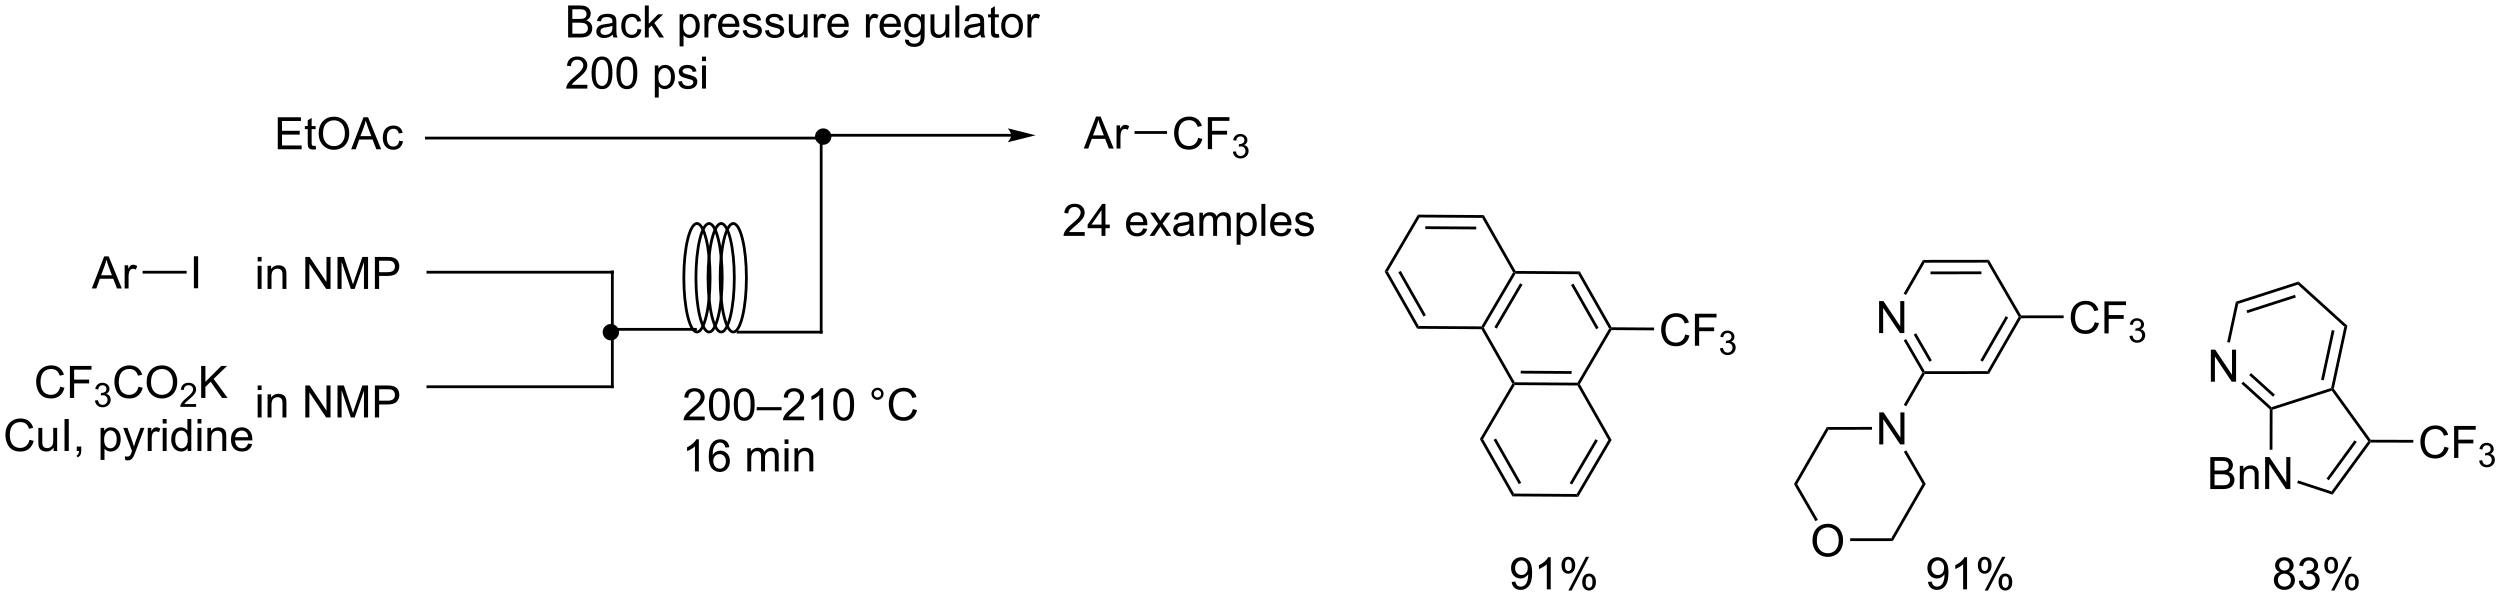 <?xml version="1.0" encoding="UTF-8"?>
<!DOCTYPE svg PUBLIC '-//W3C//DTD SVG 1.0//EN'
          'http://www.w3.org/TR/2001/REC-SVG-20010904/DTD/svg10.dtd'>
<svg stroke-dasharray="none" shape-rendering="auto" xmlns="http://www.w3.org/2000/svg" font-family="'Dialog'" text-rendering="auto" width="1024" fill-opacity="1" color-interpolation="auto" color-rendering="auto" preserveAspectRatio="xMidYMid meet" font-size="12px" viewBox="0 0 1024 245" fill="black" xmlns:xlink="http://www.w3.org/1999/xlink" stroke="black" image-rendering="auto" stroke-miterlimit="10" stroke-linecap="square" stroke-linejoin="miter" font-style="normal" stroke-width="1" height="245" stroke-dashoffset="0" font-weight="normal" stroke-opacity="1"
><!--Generated by the Batik Graphics2D SVG Generator--><defs id="genericDefs"
  /><g
  ><defs id="defs1"
    ><clipPath clipPathUnits="userSpaceOnUse" id="clipPath1"
      ><path d="M1.056 2.161 L461.264 2.161 L461.264 111.843 L1.056 111.843 L1.056 2.161 Z"
      /></clipPath
      ><clipPath clipPathUnits="userSpaceOnUse" id="clipPath2"
      ><path d="M4.926 71.426 L4.926 178.058 L452.338 178.058 L452.338 71.426 Z"
      /></clipPath
    ></defs
    ><g transform="scale(2.225,2.225) translate(-1.056,-2.161) matrix(1.029,0,0,1.029,-4.011,-71.308)"
    ><path d="M21.354 123 L23.555 117.273 L24.372 117.273 L26.716 123 L25.852 123 L25.185 121.266 L22.789 121.266 L22.162 123 L21.354 123 ZM23.008 120.648 L24.951 120.648 L24.352 119.062 Q24.078 118.338 23.945 117.875 Q23.836 118.424 23.638 118.969 L23.008 120.648 ZM27.224 123 L27.224 118.852 L27.857 118.852 L27.857 119.479 Q28.099 119.039 28.302 118.898 Q28.508 118.758 28.755 118.758 Q29.109 118.758 29.477 118.984 L29.234 119.635 Q28.977 119.484 28.719 119.484 Q28.49 119.484 28.305 119.622 Q28.122 119.76 28.044 120.008 Q27.927 120.383 27.927 120.828 L27.927 123 L27.224 123 Z" stroke="none" clip-path="url(#clipPath2)"
    /></g
    ><g transform="matrix(2.289,0,0,2.289,-11.275,-163.475)"
    ><path d="M39.622 123 L39.622 117.273 L40.38 117.273 L40.38 123 L39.622 123 Z" stroke="none" clip-path="url(#clipPath2)"
    /></g
    ><g transform="matrix(2.289,0,0,2.289,-11.275,-163.475)"
    ><path d="M30.441 120.375 L30.441 119.875 L38.325 119.875 L38.325 120.375 Z" stroke="none" clip-path="url(#clipPath2)"
    /></g
    ><g transform="matrix(2.289,0,0,2.289,-11.275,-163.475)"
    ><path d="M15.703 140.617 L16.461 140.807 Q16.224 141.742 15.604 142.234 Q14.984 142.724 14.091 142.724 Q13.164 142.724 12.583 142.346 Q12.005 141.969 11.7 141.255 Q11.398 140.539 11.398 139.719 Q11.398 138.823 11.74 138.159 Q12.083 137.492 12.713 137.146 Q13.344 136.799 14.102 136.799 Q14.961 136.799 15.547 137.237 Q16.133 137.674 16.365 138.469 L15.617 138.643 Q15.419 138.018 15.039 137.734 Q14.662 137.448 14.086 137.448 Q13.427 137.448 12.982 137.766 Q12.539 138.081 12.359 138.615 Q12.18 139.148 12.18 139.714 Q12.18 140.445 12.393 140.99 Q12.607 141.534 13.055 141.805 Q13.505 142.073 14.029 142.073 Q14.664 142.073 15.104 141.706 Q15.547 141.339 15.703 140.617 ZM17.434 142.625 L17.434 136.898 L21.298 136.898 L21.298 137.573 L18.191 137.573 L18.191 139.346 L20.879 139.346 L20.879 140.023 L18.191 140.023 L18.191 142.625 L17.434 142.625 Z" stroke="none" clip-path="url(#clipPath2)"
    /></g
    ><g transform="matrix(2.289,0,0,2.289,-11.275,-163.475)"
    ><path d="M21.916 143.09 L22.443 143.02 Q22.535 143.469 22.752 143.666 Q22.971 143.864 23.285 143.864 Q23.656 143.864 23.912 143.606 Q24.17 143.348 24.17 142.967 Q24.17 142.604 23.932 142.369 Q23.695 142.133 23.328 142.133 Q23.18 142.133 22.957 142.192 L23.016 141.729 Q23.068 141.735 23.1 141.735 Q23.438 141.735 23.707 141.559 Q23.977 141.383 23.977 141.016 Q23.977 140.727 23.779 140.537 Q23.584 140.346 23.273 140.346 Q22.965 140.346 22.76 140.54 Q22.555 140.733 22.496 141.119 L21.969 141.026 Q22.066 140.494 22.408 140.203 Q22.752 139.912 23.262 139.912 Q23.613 139.912 23.908 140.063 Q24.205 140.213 24.361 140.475 Q24.518 140.735 24.518 141.028 Q24.518 141.307 24.367 141.536 Q24.219 141.764 23.926 141.899 Q24.307 141.987 24.518 142.264 Q24.729 142.54 24.729 142.956 Q24.729 143.518 24.318 143.911 Q23.908 144.301 23.281 144.301 Q22.717 144.301 22.342 143.965 Q21.969 143.627 21.916 143.09 Z" stroke="none" clip-path="url(#clipPath2)"
    /></g
    ><g transform="matrix(2.289,0,0,2.289,-11.275,-163.475)"
    ><path d="M29.704 140.617 L30.462 140.807 Q30.225 141.742 29.605 142.234 Q28.985 142.724 28.092 142.724 Q27.165 142.724 26.584 142.346 Q26.006 141.969 25.701 141.255 Q25.399 140.539 25.399 139.719 Q25.399 138.823 25.741 138.159 Q26.084 137.492 26.715 137.146 Q27.345 136.799 28.103 136.799 Q28.962 136.799 29.548 137.237 Q30.134 137.674 30.366 138.469 L29.618 138.643 Q29.42 138.018 29.04 137.734 Q28.663 137.448 28.087 137.448 Q27.428 137.448 26.983 137.766 Q26.54 138.081 26.36 138.615 Q26.181 139.148 26.181 139.714 Q26.181 140.445 26.394 140.99 Q26.608 141.534 27.056 141.805 Q27.506 142.073 28.03 142.073 Q28.665 142.073 29.105 141.706 Q29.548 141.339 29.704 140.617 ZM31.166 139.836 Q31.166 138.409 31.932 137.604 Q32.698 136.797 33.909 136.797 Q34.7 136.797 35.336 137.177 Q35.974 137.555 36.307 138.232 Q36.643 138.909 36.643 139.768 Q36.643 140.641 36.291 141.328 Q35.94 142.016 35.294 142.37 Q34.651 142.724 33.903 142.724 Q33.096 142.724 32.458 142.333 Q31.823 141.94 31.494 141.266 Q31.166 140.589 31.166 139.836 ZM31.948 139.846 Q31.948 140.883 32.502 141.479 Q33.06 142.073 33.901 142.073 Q34.755 142.073 35.307 141.471 Q35.862 140.87 35.862 139.766 Q35.862 139.065 35.625 138.544 Q35.388 138.023 34.932 137.737 Q34.479 137.448 33.911 137.448 Q33.106 137.448 32.526 138.003 Q31.948 138.555 31.948 139.846 Z" stroke="none" clip-path="url(#clipPath2)"
    /></g
    ><g transform="matrix(2.289,0,0,2.289,-11.275,-163.475)"
    ><path d="M40.023 143.717 L40.023 144.225 L37.183 144.225 Q37.177 144.034 37.245 143.858 Q37.353 143.569 37.591 143.287 Q37.831 143.006 38.282 142.637 Q38.981 142.063 39.228 141.727 Q39.474 141.391 39.474 141.092 Q39.474 140.78 39.249 140.565 Q39.026 140.348 38.665 140.348 Q38.284 140.348 38.056 140.577 Q37.827 140.805 37.825 141.209 L37.282 141.155 Q37.339 140.547 37.702 140.231 Q38.066 139.912 38.677 139.912 Q39.296 139.912 39.655 140.256 Q40.017 140.598 40.017 141.104 Q40.017 141.362 39.911 141.612 Q39.806 141.86 39.56 142.135 Q39.316 142.411 38.747 142.891 Q38.273 143.29 38.138 143.432 Q38.003 143.575 37.915 143.717 L40.023 143.717 Z" stroke="none" clip-path="url(#clipPath2)"
    /></g
    ><g transform="matrix(2.289,0,0,2.289,-11.275,-163.475)"
    ><path d="M40.924 142.625 L40.924 136.898 L41.682 136.898 L41.682 139.737 L44.525 136.898 L45.554 136.898 L43.15 139.219 L45.658 142.625 L44.658 142.625 L42.619 139.727 L41.682 140.641 L41.682 142.625 L40.924 142.625 Z" stroke="none" clip-path="url(#clipPath2)"
    /></g
    ><g transform="matrix(2.289,0,0,2.289,-11.275,-163.475)"
    ><path d="M54.633 98.125 L54.633 92.398 L58.773 92.398 L58.773 93.073 L55.391 93.073 L55.391 94.828 L58.56 94.828 L58.56 95.5 L55.391 95.5 L55.391 97.448 L58.906 97.448 L58.906 98.125 L54.633 98.125 ZM61.398 97.495 L61.5 98.117 Q61.203 98.18 60.969 98.18 Q60.586 98.18 60.375 98.06 Q60.164 97.938 60.078 97.74 Q59.992 97.542 59.992 96.909 L59.992 94.523 L59.477 94.523 L59.477 93.977 L59.992 93.977 L59.992 92.948 L60.693 92.526 L60.693 93.977 L61.398 93.977 L61.398 94.523 L60.693 94.523 L60.693 96.948 Q60.693 97.25 60.729 97.336 Q60.766 97.422 60.849 97.474 Q60.935 97.523 61.091 97.523 Q61.208 97.523 61.398 97.495 ZM61.947 95.336 Q61.947 93.909 62.712 93.104 Q63.478 92.297 64.689 92.297 Q65.481 92.297 66.116 92.677 Q66.754 93.055 67.087 93.732 Q67.423 94.409 67.423 95.268 Q67.423 96.141 67.072 96.828 Q66.72 97.516 66.074 97.87 Q65.431 98.224 64.684 98.224 Q63.876 98.224 63.238 97.833 Q62.603 97.44 62.275 96.766 Q61.947 96.088 61.947 95.336 ZM62.728 95.346 Q62.728 96.383 63.283 96.979 Q63.84 97.573 64.681 97.573 Q65.535 97.573 66.087 96.971 Q66.642 96.37 66.642 95.266 Q66.642 94.565 66.405 94.044 Q66.168 93.523 65.712 93.237 Q65.259 92.948 64.691 92.948 Q63.887 92.948 63.306 93.503 Q62.728 94.055 62.728 95.346 ZM67.768 98.125 L69.969 92.398 L70.787 92.398 L73.13 98.125 L72.266 98.125 L71.599 96.391 L69.203 96.391 L68.576 98.125 L67.768 98.125 ZM69.422 95.773 L71.365 95.773 L70.766 94.188 Q70.492 93.463 70.359 93 Q70.25 93.549 70.052 94.094 L69.422 95.773 ZM76.352 96.604 L77.044 96.695 Q76.93 97.409 76.463 97.815 Q75.997 98.219 75.318 98.219 Q74.466 98.219 73.948 97.662 Q73.43 97.104 73.43 96.065 Q73.43 95.393 73.651 94.891 Q73.875 94.385 74.331 94.135 Q74.787 93.883 75.32 93.883 Q75.997 93.883 76.427 94.224 Q76.857 94.565 76.977 95.195 L76.294 95.299 Q76.195 94.883 75.948 94.672 Q75.701 94.461 75.349 94.461 Q74.818 94.461 74.484 94.841 Q74.154 95.221 74.154 96.047 Q74.154 96.883 74.474 97.263 Q74.794 97.641 75.31 97.641 Q75.724 97.641 76 97.388 Q76.279 97.133 76.352 96.604 Z" stroke="none" clip-path="url(#clipPath2)"
    /></g
    ><g transform="matrix(2.289,0,0,2.289,-11.275,-163.475)"
    ><path d="M10.203 150.117 L10.961 150.307 Q10.724 151.242 10.104 151.734 Q9.484 152.224 8.591 152.224 Q7.664 152.224 7.083 151.846 Q6.505 151.469 6.2 150.755 Q5.898 150.039 5.898 149.219 Q5.898 148.323 6.24 147.659 Q6.583 146.992 7.213 146.646 Q7.844 146.299 8.602 146.299 Q9.461 146.299 10.047 146.737 Q10.633 147.174 10.865 147.969 L10.117 148.143 Q9.919 147.518 9.539 147.234 Q9.162 146.948 8.586 146.948 Q7.927 146.948 7.482 147.266 Q7.039 147.581 6.859 148.115 Q6.68 148.648 6.68 149.214 Q6.68 149.945 6.893 150.49 Q7.107 151.034 7.555 151.305 Q8.005 151.573 8.529 151.573 Q9.164 151.573 9.604 151.206 Q10.047 150.839 10.203 150.117 ZM14.525 152.125 L14.525 151.516 Q14.04 152.219 13.207 152.219 Q12.84 152.219 12.522 152.078 Q12.204 151.938 12.048 151.724 Q11.895 151.51 11.832 151.203 Q11.79 150.995 11.79 150.547 L11.79 147.977 L12.493 147.977 L12.493 150.276 Q12.493 150.828 12.535 151.018 Q12.603 151.297 12.816 151.456 Q13.033 151.612 13.348 151.612 Q13.665 151.612 13.941 151.451 Q14.22 151.289 14.335 151.01 Q14.449 150.729 14.449 150.198 L14.449 147.977 L15.152 147.977 L15.152 152.125 L14.525 152.125 ZM16.474 152.125 L16.474 146.398 L17.232 146.398 L17.232 152.125 L16.474 152.125 ZM18.66 152.125 L18.66 151.323 L19.462 151.323 L19.462 152.125 Q19.462 152.568 19.306 152.839 Q19.15 153.109 18.809 153.258 L18.613 152.958 Q18.837 152.859 18.941 152.669 Q19.048 152.482 19.059 152.125 L18.66 152.125 ZM22.923 153.716 L22.923 147.977 L23.564 147.977 L23.564 148.516 Q23.79 148.198 24.074 148.042 Q24.361 147.883 24.767 147.883 Q25.298 147.883 25.704 148.156 Q26.111 148.43 26.316 148.927 Q26.525 149.424 26.525 150.018 Q26.525 150.656 26.296 151.167 Q26.066 151.674 25.631 151.948 Q25.197 152.219 24.715 152.219 Q24.363 152.219 24.085 152.07 Q23.806 151.922 23.626 151.695 L23.626 153.716 L22.923 153.716 ZM23.559 150.073 Q23.559 150.875 23.881 151.258 Q24.207 151.641 24.668 151.641 Q25.137 151.641 25.47 151.245 Q25.806 150.846 25.806 150.016 Q25.806 149.221 25.478 148.828 Q25.152 148.432 24.699 148.432 Q24.251 148.432 23.905 148.854 Q23.559 149.273 23.559 150.073 ZM27.341 153.724 L27.263 153.062 Q27.492 153.125 27.664 153.125 Q27.898 153.125 28.039 153.047 Q28.18 152.969 28.271 152.828 Q28.336 152.724 28.484 152.305 Q28.505 152.247 28.547 152.133 L26.974 147.977 L27.732 147.977 L28.594 150.378 Q28.763 150.836 28.896 151.339 Q29.016 150.854 29.185 150.393 L30.07 147.977 L30.773 147.977 L29.195 152.195 Q28.943 152.88 28.802 153.138 Q28.615 153.484 28.372 153.646 Q28.13 153.81 27.794 153.81 Q27.591 153.81 27.341 153.724 ZM31.365 152.125 L31.365 147.977 L31.997 147.977 L31.997 148.604 Q32.24 148.164 32.443 148.023 Q32.648 147.883 32.896 147.883 Q33.25 147.883 33.617 148.109 L33.375 148.76 Q33.117 148.609 32.859 148.609 Q32.63 148.609 32.445 148.747 Q32.263 148.885 32.185 149.133 Q32.068 149.508 32.068 149.953 L32.068 152.125 L31.365 152.125 ZM34.039 147.206 L34.039 146.398 L34.742 146.398 L34.742 147.206 L34.039 147.206 ZM34.039 152.125 L34.039 147.977 L34.742 147.977 L34.742 152.125 L34.039 152.125 ZM38.504 152.125 L38.504 151.602 Q38.111 152.219 37.345 152.219 Q36.848 152.219 36.431 151.945 Q36.017 151.672 35.788 151.182 Q35.559 150.69 35.559 150.055 Q35.559 149.432 35.764 148.927 Q35.973 148.422 36.387 148.154 Q36.801 147.883 37.314 147.883 Q37.689 147.883 37.98 148.042 Q38.275 148.198 38.457 148.453 L38.457 146.398 L39.158 146.398 L39.158 152.125 L38.504 152.125 ZM36.283 150.055 Q36.283 150.852 36.618 151.247 Q36.954 151.641 37.41 151.641 Q37.871 151.641 38.194 151.263 Q38.517 150.885 38.517 150.112 Q38.517 149.26 38.189 148.862 Q37.861 148.464 37.379 148.464 Q36.91 148.464 36.595 148.846 Q36.283 149.229 36.283 150.055 ZM40.266 147.206 L40.266 146.398 L40.969 146.398 L40.969 147.206 L40.266 147.206 ZM40.266 152.125 L40.266 147.977 L40.969 147.977 L40.969 152.125 L40.266 152.125 ZM42.04 152.125 L42.04 147.977 L42.673 147.977 L42.673 148.565 Q43.129 147.883 43.993 147.883 Q44.368 147.883 44.681 148.018 Q44.996 148.151 45.152 148.37 Q45.309 148.589 45.371 148.891 Q45.41 149.086 45.41 149.573 L45.41 152.125 L44.707 152.125 L44.707 149.602 Q44.707 149.172 44.624 148.958 Q44.543 148.745 44.335 148.62 Q44.126 148.492 43.845 148.492 Q43.395 148.492 43.069 148.779 Q42.743 149.062 42.743 149.859 L42.743 152.125 L42.04 152.125 ZM49.328 150.789 L50.055 150.878 Q49.883 151.516 49.417 151.867 Q48.953 152.219 48.232 152.219 Q47.32 152.219 46.786 151.659 Q46.255 151.096 46.255 150.086 Q46.255 149.039 46.794 148.461 Q47.333 147.883 48.193 147.883 Q49.023 147.883 49.55 148.451 Q50.078 149.016 50.078 150.042 Q50.078 150.104 50.075 150.229 L46.982 150.229 Q47.021 150.914 47.367 151.279 Q47.716 151.641 48.234 151.641 Q48.622 151.641 48.896 151.438 Q49.169 151.234 49.328 150.789 ZM47.021 149.651 L49.336 149.651 Q49.289 149.128 49.07 148.867 Q48.734 148.461 48.2 148.461 Q47.716 148.461 47.385 148.786 Q47.055 149.109 47.021 149.651 Z" stroke="none" clip-path="url(#clipPath2)"
    /></g
    ><g transform="matrix(2.289,0,0,2.289,-11.275,-163.475)"
    ><path d="M114.75 140.625 L114.75 120.076 L114.75 119.826 L114.25 119.826 L114.25 120.076 L114.25 140.625 L114.25 140.875 L114.75 140.875 L114.75 140.625 Z" stroke="none" clip-path="url(#clipPath2)"
    /></g
    ><g transform="matrix(2.289,0,0,2.289,-11.275,-163.475)"
    ><path d="M114.5 140.375 L81.5 140.375 L81.25 140.375 L81.25 140.875 L81.5 140.875 L114.5 140.875 L114.75 140.875 L114.75 140.375 L114.5 140.375 Z" stroke="none" clip-path="url(#clipPath2)"
    /></g
    ><g transform="matrix(2.289,0,0,2.289,-11.275,-163.475)"
    ><path d="M114.524 119.875 L81.5 119.875 L81.25 119.875 L81.25 120.375 L81.5 120.375 L114.524 120.375 L114.774 120.375 L114.774 119.875 L114.524 119.875 Z" stroke="none" clip-path="url(#clipPath2)"
    /></g
    ><g transform="matrix(2.289,0,0,2.289,-11.275,-163.475)"
    ><path d="M51.031 118.206 L51.031 117.398 L51.734 117.398 L51.734 118.206 L51.031 118.206 ZM51.031 123.125 L51.031 118.977 L51.734 118.977 L51.734 123.125 L51.031 123.125 ZM52.806 123.125 L52.806 118.977 L53.439 118.977 L53.439 119.565 Q53.895 118.883 54.759 118.883 Q55.134 118.883 55.447 119.018 Q55.762 119.151 55.918 119.37 Q56.074 119.588 56.137 119.891 Q56.176 120.086 56.176 120.573 L56.176 123.125 L55.473 123.125 L55.473 120.602 Q55.473 120.172 55.389 119.958 Q55.309 119.745 55.1 119.62 Q54.892 119.492 54.611 119.492 Q54.16 119.492 53.835 119.779 Q53.509 120.062 53.509 120.859 L53.509 123.125 L52.806 123.125 ZM59.559 123.125 L59.559 117.398 L60.337 117.398 L63.345 121.893 L63.345 117.398 L64.072 117.398 L64.072 123.125 L63.293 123.125 L60.285 118.625 L60.285 123.125 L59.559 123.125 ZM65.32 123.125 L65.32 117.398 L66.461 117.398 L67.818 121.453 Q68.005 122.018 68.091 122.299 Q68.188 121.987 68.396 121.383 L69.766 117.398 L70.787 117.398 L70.787 123.125 L70.055 123.125 L70.055 118.331 L68.391 123.125 L67.708 123.125 L66.052 118.25 L66.052 123.125 L65.32 123.125 ZM72.008 123.125 L72.008 117.398 L74.169 117.398 Q74.74 117.398 75.039 117.453 Q75.461 117.523 75.745 117.721 Q76.031 117.917 76.206 118.273 Q76.38 118.628 76.38 119.055 Q76.38 119.784 75.914 120.292 Q75.451 120.797 74.234 120.797 L72.766 120.797 L72.766 123.125 L72.008 123.125 ZM72.766 120.12 L74.247 120.12 Q74.982 120.12 75.289 119.846 Q75.599 119.573 75.599 119.078 Q75.599 118.719 75.417 118.463 Q75.234 118.206 74.938 118.125 Q74.747 118.073 74.232 118.073 L72.766 118.073 L72.766 120.12 Z" stroke="none" clip-path="url(#clipPath2)"
    /></g
    ><g transform="matrix(2.289,0,0,2.289,-11.275,-163.475)"
    ><path d="M51.031 141.206 L51.031 140.398 L51.734 140.398 L51.734 141.206 L51.031 141.206 ZM51.031 146.125 L51.031 141.977 L51.734 141.977 L51.734 146.125 L51.031 146.125 ZM52.806 146.125 L52.806 141.977 L53.439 141.977 L53.439 142.565 Q53.895 141.883 54.759 141.883 Q55.134 141.883 55.447 142.018 Q55.762 142.151 55.918 142.37 Q56.074 142.589 56.137 142.891 Q56.176 143.086 56.176 143.573 L56.176 146.125 L55.473 146.125 L55.473 143.602 Q55.473 143.172 55.389 142.958 Q55.309 142.745 55.1 142.62 Q54.892 142.492 54.611 142.492 Q54.16 142.492 53.835 142.779 Q53.509 143.062 53.509 143.859 L53.509 146.125 L52.806 146.125 ZM59.559 146.125 L59.559 140.398 L60.337 140.398 L63.345 144.893 L63.345 140.398 L64.072 140.398 L64.072 146.125 L63.293 146.125 L60.285 141.625 L60.285 146.125 L59.559 146.125 ZM65.32 146.125 L65.32 140.398 L66.461 140.398 L67.818 144.453 Q68.005 145.018 68.091 145.299 Q68.188 144.987 68.396 144.383 L69.766 140.398 L70.787 140.398 L70.787 146.125 L70.055 146.125 L70.055 141.331 L68.391 146.125 L67.708 146.125 L66.052 141.25 L66.052 146.125 L65.32 146.125 ZM72.008 146.125 L72.008 140.398 L74.169 140.398 Q74.74 140.398 75.039 140.453 Q75.461 140.523 75.745 140.721 Q76.031 140.917 76.206 141.273 Q76.38 141.628 76.38 142.055 Q76.38 142.784 75.914 143.292 Q75.451 143.797 74.234 143.797 L72.766 143.797 L72.766 146.125 L72.008 146.125 ZM72.766 143.12 L74.247 143.12 Q74.982 143.12 75.289 142.846 Q75.599 142.573 75.599 142.078 Q75.599 141.719 75.417 141.464 Q75.234 141.206 74.938 141.125 Q74.747 141.073 74.232 141.073 L72.766 141.073 L72.766 143.12 Z" stroke="none" clip-path="url(#clipPath2)"
    /></g
    ><g transform="matrix(2.289,0,0,2.289,-11.275,-163.475)"
    ><path d="M129.368 130.101 L114.5 130.101 L114.25 130.101 L114.25 130.601 L114.5 130.601 L129.368 130.601 L129.618 130.601 L129.618 130.101 L129.368 130.101 Z" stroke="none" clip-path="url(#clipPath2)"
    /></g
    ><g transform="matrix(2.289,0,0,2.289,-11.275,-163.475)"
    ><path d="M131.029 145.948 L131.029 146.625 L127.242 146.625 Q127.234 146.37 127.326 146.135 Q127.469 145.75 127.787 145.375 Q128.107 145 128.708 144.508 Q129.641 143.742 129.969 143.294 Q130.297 142.846 130.297 142.448 Q130.297 142.031 129.997 141.745 Q129.701 141.456 129.219 141.456 Q128.711 141.456 128.406 141.76 Q128.102 142.065 128.099 142.604 L127.375 142.531 Q127.451 141.721 127.935 141.299 Q128.419 140.875 129.234 140.875 Q130.06 140.875 130.539 141.333 Q131.021 141.789 131.021 142.464 Q131.021 142.807 130.88 143.141 Q130.74 143.471 130.411 143.839 Q130.086 144.206 129.328 144.846 Q128.695 145.378 128.516 145.568 Q128.336 145.758 128.219 145.948 L131.029 145.948 ZM131.782 143.799 Q131.782 142.784 131.991 142.167 Q132.199 141.547 132.611 141.211 Q133.025 140.875 133.65 140.875 Q134.111 140.875 134.457 141.06 Q134.806 141.245 135.032 141.596 Q135.259 141.945 135.387 142.448 Q135.517 142.948 135.517 143.799 Q135.517 144.807 135.309 145.427 Q135.103 146.047 134.689 146.385 Q134.277 146.724 133.65 146.724 Q132.822 146.724 132.348 146.128 Q131.782 145.414 131.782 143.799 ZM132.504 143.799 Q132.504 145.211 132.835 145.677 Q133.165 146.143 133.65 146.143 Q134.134 146.143 134.462 145.674 Q134.793 145.206 134.793 143.799 Q134.793 142.385 134.462 141.922 Q134.134 141.456 133.642 141.456 Q133.157 141.456 132.869 141.867 Q132.504 142.391 132.504 143.799 ZM136.232 143.799 Q136.232 142.784 136.44 142.167 Q136.648 141.547 137.06 141.211 Q137.474 140.875 138.099 140.875 Q138.56 140.875 138.906 141.06 Q139.255 141.245 139.482 141.596 Q139.708 141.945 139.836 142.448 Q139.966 142.948 139.966 143.799 Q139.966 144.807 139.758 145.427 Q139.552 146.047 139.138 146.385 Q138.727 146.724 138.099 146.724 Q137.271 146.724 136.797 146.128 Q136.232 145.414 136.232 143.799 ZM136.953 143.799 Q136.953 145.211 137.284 145.677 Q137.615 146.143 138.099 146.143 Q138.583 146.143 138.911 145.674 Q139.242 145.206 139.242 143.799 Q139.242 142.385 138.911 141.922 Q138.583 141.456 138.091 141.456 Q137.607 141.456 137.318 141.867 Q136.953 142.391 136.953 143.799 ZM140.332 144.836 L140.332 144.268 L144.782 144.268 L144.782 144.836 L140.332 144.836 ZM148.826 145.948 L148.826 146.625 L145.039 146.625 Q145.031 146.37 145.122 146.135 Q145.266 145.75 145.583 145.375 Q145.904 145 146.505 144.508 Q147.438 143.742 147.766 143.294 Q148.094 142.846 148.094 142.448 Q148.094 142.031 147.794 141.745 Q147.497 141.456 147.016 141.456 Q146.508 141.456 146.203 141.76 Q145.898 142.065 145.896 142.604 L145.172 142.531 Q145.247 141.721 145.732 141.299 Q146.216 140.875 147.031 140.875 Q147.857 140.875 148.336 141.333 Q148.818 141.789 148.818 142.464 Q148.818 142.807 148.677 143.141 Q148.536 143.471 148.208 143.839 Q147.883 144.206 147.125 144.846 Q146.492 145.378 146.312 145.568 Q146.133 145.758 146.016 145.948 L148.826 145.948 ZM152.228 146.625 L151.525 146.625 L151.525 142.143 Q151.269 142.385 150.858 142.628 Q150.447 142.87 150.119 142.992 L150.119 142.312 Q150.707 142.034 151.147 141.641 Q151.59 141.245 151.775 140.875 L152.228 140.875 L152.228 146.625 ZM154.029 143.799 Q154.029 142.784 154.237 142.167 Q154.445 141.547 154.857 141.211 Q155.271 140.875 155.896 140.875 Q156.357 140.875 156.703 141.06 Q157.052 141.245 157.279 141.596 Q157.505 141.945 157.633 142.448 Q157.763 142.948 157.763 143.799 Q157.763 144.807 157.555 145.427 Q157.349 146.047 156.935 146.385 Q156.523 146.724 155.896 146.724 Q155.068 146.724 154.594 146.128 Q154.029 145.414 154.029 143.799 ZM154.75 143.799 Q154.75 145.211 155.081 145.677 Q155.411 146.143 155.896 146.143 Q156.38 146.143 156.708 145.674 Q157.039 145.206 157.039 143.799 Q157.039 142.385 156.708 141.922 Q156.38 141.456 155.888 141.456 Q155.404 141.456 155.115 141.867 Q154.75 142.391 154.75 143.799 ZM160.867 141.883 Q160.867 141.432 161.185 141.117 Q161.505 140.799 161.951 140.799 Q162.404 140.799 162.719 141.117 Q163.036 141.432 163.036 141.883 Q163.036 142.331 162.716 142.651 Q162.398 142.969 161.951 142.969 Q161.505 142.969 161.185 142.654 Q160.867 142.336 160.867 141.883 ZM161.294 141.883 Q161.294 142.156 161.487 142.349 Q161.68 142.542 161.953 142.542 Q162.224 142.542 162.417 142.349 Q162.609 142.156 162.609 141.883 Q162.609 141.609 162.417 141.417 Q162.224 141.221 161.953 141.221 Q161.68 141.221 161.487 141.417 Q161.294 141.609 161.294 141.883 ZM168.269 144.617 L169.027 144.807 Q168.79 145.742 168.171 146.234 Q167.551 146.724 166.657 146.724 Q165.731 146.724 165.15 146.346 Q164.572 145.969 164.267 145.255 Q163.965 144.539 163.965 143.719 Q163.965 142.823 164.306 142.159 Q164.65 141.492 165.28 141.146 Q165.91 140.799 166.668 140.799 Q167.527 140.799 168.113 141.237 Q168.699 141.674 168.931 142.469 L168.184 142.643 Q167.986 142.018 167.606 141.734 Q167.228 141.448 166.652 141.448 Q165.994 141.448 165.548 141.766 Q165.106 142.081 164.926 142.615 Q164.746 143.148 164.746 143.714 Q164.746 144.445 164.96 144.99 Q165.173 145.534 165.621 145.805 Q166.072 146.073 166.595 146.073 Q167.231 146.073 167.671 145.706 Q168.113 145.339 168.269 144.617 Z" stroke="none" clip-path="url(#clipPath2)"
    /></g
    ><g transform="matrix(2.289,0,0,2.289,-11.275,-163.475)"
    ><path d="M129.982 155.775 L129.279 155.775 L129.279 151.293 Q129.023 151.535 128.612 151.778 Q128.201 152.02 127.872 152.142 L127.872 151.463 Q128.461 151.184 128.901 150.791 Q129.344 150.395 129.529 150.025 L129.982 150.025 L129.982 155.775 ZM135.431 151.45 L134.731 151.504 Q134.637 151.09 134.465 150.903 Q134.181 150.603 133.762 150.603 Q133.426 150.603 133.173 150.791 Q132.84 151.033 132.647 151.499 Q132.457 151.963 132.449 152.822 Q132.704 152.434 133.072 152.246 Q133.439 152.059 133.84 152.059 Q134.543 152.059 135.038 152.577 Q135.532 153.095 135.532 153.916 Q135.532 154.455 135.298 154.918 Q135.066 155.379 134.66 155.627 Q134.254 155.874 133.738 155.874 Q132.861 155.874 132.306 155.228 Q131.751 154.58 131.751 153.095 Q131.751 151.434 132.363 150.681 Q132.9 150.025 133.806 150.025 Q134.481 150.025 134.913 150.405 Q135.345 150.783 135.431 151.45 ZM132.559 153.918 Q132.559 154.283 132.712 154.616 Q132.869 154.947 133.144 155.121 Q133.423 155.293 133.728 155.293 Q134.173 155.293 134.494 154.934 Q134.814 154.575 134.814 153.957 Q134.814 153.363 134.496 153.022 Q134.181 152.681 133.699 152.681 Q133.223 152.681 132.889 153.022 Q132.559 153.363 132.559 153.918 ZM138.65 155.775 L138.65 151.627 L139.277 151.627 L139.277 152.207 Q139.473 151.903 139.796 151.718 Q140.121 151.533 140.535 151.533 Q140.996 151.533 141.29 151.726 Q141.587 151.916 141.707 152.259 Q142.199 151.533 142.988 151.533 Q143.606 151.533 143.936 151.874 Q144.269 152.215 144.269 152.926 L144.269 155.775 L143.572 155.775 L143.572 153.16 Q143.572 152.738 143.501 152.554 Q143.434 152.369 143.254 152.257 Q143.074 152.142 142.832 152.142 Q142.394 152.142 142.106 152.434 Q141.816 152.723 141.816 153.363 L141.816 155.775 L141.113 155.775 L141.113 153.08 Q141.113 152.611 140.941 152.377 Q140.769 152.142 140.379 152.142 Q140.082 152.142 139.829 152.298 Q139.579 152.455 139.465 152.757 Q139.353 153.056 139.353 153.621 L139.353 155.775 L138.65 155.775 ZM145.316 150.856 L145.316 150.048 L146.019 150.048 L146.019 150.856 L145.316 150.856 ZM145.316 155.775 L145.316 151.627 L146.019 151.627 L146.019 155.775 L145.316 155.775 ZM147.091 155.775 L147.091 151.627 L147.724 151.627 L147.724 152.215 Q148.18 151.533 149.044 151.533 Q149.419 151.533 149.732 151.668 Q150.047 151.801 150.203 152.02 Q150.359 152.238 150.422 152.541 Q150.461 152.736 150.461 153.223 L150.461 155.775 L149.758 155.775 L149.758 153.252 Q149.758 152.822 149.674 152.608 Q149.594 152.395 149.385 152.27 Q149.177 152.142 148.896 152.142 Q148.445 152.142 148.12 152.429 Q147.794 152.713 147.794 153.509 L147.794 155.775 L147.091 155.775 Z" stroke="none" clip-path="url(#clipPath2)"
    /></g
    ><g stroke-width="0.5" transform="matrix(2.289,0,0,2.289,-11.275,-163.475)"
    ><path fill="none" d="M129.641 111.417 C130.939 111.417 131.99 115.763 131.99 121.125 C131.99 126.487 130.939 130.833 129.641 130.833 C128.344 130.833 127.292 126.487 127.292 121.125 C127.292 115.763 128.344 111.417 129.641 111.417" clip-path="url(#clipPath2)"
    /></g
    ><g stroke-width="0.5" transform="matrix(2.289,0,0,2.289,-11.275,-163.475)"
    ><path fill="none" d="M133.975 111.417 C135.272 111.417 136.324 115.763 136.324 121.125 C136.324 126.487 135.272 130.833 133.975 130.833 C132.677 130.833 131.625 126.487 131.625 121.125 C131.625 115.763 132.677 111.417 133.975 111.417" clip-path="url(#clipPath2)"
    /></g
    ><g stroke-width="0.5" transform="matrix(2.289,0,0,2.289,-11.275,-163.475)"
    ><path fill="none" d="M131.808 111.417 C133.105 111.417 134.157 115.763 134.157 121.125 C134.157 126.487 133.105 130.833 131.808 130.833 C130.51 130.833 129.458 126.487 129.458 121.125 C129.458 115.763 130.51 111.417 131.808 111.417" clip-path="url(#clipPath2)"
    /></g
    ><g stroke-width="0.5" transform="matrix(2.289,0,0,2.289,-11.275,-163.475)"
    ><path fill="none" d="M136.141 111.417 C137.439 111.417 138.49 115.763 138.49 121.125 C138.49 126.487 137.439 130.833 136.141 130.833 C134.844 130.833 133.792 126.487 133.792 121.125 C133.792 115.763 134.844 111.417 136.141 111.417" clip-path="url(#clipPath2)"
    /></g
    ><g transform="matrix(2.289,0,0,2.289,-11.275,-163.475)"
    ><path d="M151.868 130.601 L137 130.601 L136.75 130.601 L136.75 131.101 L137 131.101 L151.868 131.101 L152.118 131.101 L152.118 130.601 L151.868 130.601 Z" stroke="none" clip-path="url(#clipPath2)"
    /></g
    ><g transform="matrix(2.289,0,0,2.289,-11.275,-163.475)"
    ><path d="M114.235 132.078 C113.562 132.078 113.017 131.533 113.017 130.86 C113.017 130.187 113.562 129.642 114.235 129.642 C114.908 129.642 115.453 130.187 115.453 130.86 C115.453 131.533 114.908 132.078 114.235 132.078" stroke="none" clip-path="url(#clipPath2)"
    /></g
    ><g stroke-width="0.5" transform="matrix(2.289,0,0,2.289,-11.275,-163.475)" stroke-linejoin="round" stroke-linecap="round"
    ><path fill="none" d="M114.235 132.078 C113.562 132.078 113.017 131.533 113.017 130.86 C113.017 130.187 113.562 129.642 114.235 129.642 C114.908 129.642 115.453 130.187 115.453 130.86 C115.453 131.533 114.908 132.078 114.235 132.078" clip-path="url(#clipPath2)"
    /></g
    ><g transform="matrix(2.289,0,0,2.289,-11.275,-163.475)"
    ><path d="M152.118 130.851 L152.118 96.574 L152.118 96.324 L151.618 96.324 L151.618 96.574 L151.618 130.851 L151.618 131.101 L152.118 131.101 L152.118 130.851 Z" stroke="none" clip-path="url(#clipPath2)"
    /></g
    ><g transform="matrix(2.289,0,0,2.289,-11.275,-163.475)"
    ><path d="M151.728 95.875 L81.234 95.875 L80.984 95.875 L80.984 96.375 L81.234 96.375 L151.728 96.375 L151.978 96.375 L151.978 95.875 L151.728 95.875 Z" stroke="none" clip-path="url(#clipPath2)"
    /></g
    ><g transform="matrix(2.289,0,0,2.289,-11.275,-163.475)"
    ><path d="M152.235 97.078 C151.562 97.078 151.017 96.533 151.017 95.86 C151.017 95.187 151.562 94.642 152.235 94.642 C152.908 94.642 153.453 95.187 153.453 95.86 C153.453 96.533 152.908 97.078 152.235 97.078" stroke="none" clip-path="url(#clipPath2)"
    /></g
    ><g stroke-width="0.5" transform="matrix(2.289,0,0,2.289,-11.275,-163.475)" stroke-linejoin="round" stroke-linecap="round"
    ><path fill="none" d="M152.235 97.078 C151.562 97.078 151.017 96.533 151.017 95.86 C151.017 95.187 151.562 94.642 152.235 94.642 C152.908 94.642 153.453 95.187 153.453 95.86 C153.453 96.533 152.908 97.078 152.235 97.078" clip-path="url(#clipPath2)"
    /></g
    ><g transform="matrix(2.289,0,0,2.289,-11.275,-163.475)"
    ><path d="M106.586 78.125 L106.586 72.398 L108.734 72.398 Q109.391 72.398 109.787 72.573 Q110.185 72.745 110.409 73.107 Q110.633 73.469 110.633 73.862 Q110.633 74.229 110.432 74.555 Q110.234 74.878 109.833 75.078 Q110.352 75.229 110.63 75.596 Q110.912 75.963 110.912 76.463 Q110.912 76.867 110.74 77.213 Q110.57 77.557 110.32 77.745 Q110.07 77.932 109.693 78.029 Q109.318 78.125 108.771 78.125 L106.586 78.125 ZM107.344 74.805 L108.583 74.805 Q109.086 74.805 109.305 74.737 Q109.594 74.651 109.74 74.453 Q109.888 74.253 109.888 73.953 Q109.888 73.667 109.75 73.451 Q109.615 73.234 109.359 73.154 Q109.107 73.073 108.49 73.073 L107.344 73.073 L107.344 74.805 ZM107.344 77.448 L108.771 77.448 Q109.138 77.448 109.287 77.422 Q109.547 77.375 109.721 77.266 Q109.898 77.156 110.01 76.948 Q110.125 76.737 110.125 76.463 Q110.125 76.143 109.961 75.909 Q109.797 75.672 109.505 75.576 Q109.216 75.479 108.669 75.479 L107.344 75.479 L107.344 77.448 ZM114.57 77.612 Q114.18 77.945 113.818 78.083 Q113.458 78.219 113.044 78.219 Q112.359 78.219 111.992 77.885 Q111.625 77.549 111.625 77.031 Q111.625 76.727 111.763 76.474 Q111.904 76.221 112.128 76.07 Q112.352 75.917 112.633 75.838 Q112.841 75.784 113.258 75.734 Q114.109 75.633 114.513 75.492 Q114.516 75.346 114.516 75.307 Q114.516 74.878 114.318 74.703 Q114.047 74.463 113.516 74.463 Q113.021 74.463 112.784 74.638 Q112.547 74.812 112.435 75.253 L111.747 75.159 Q111.841 74.719 112.055 74.448 Q112.271 74.174 112.677 74.029 Q113.083 73.883 113.617 73.883 Q114.148 73.883 114.479 74.008 Q114.812 74.133 114.969 74.323 Q115.125 74.51 115.188 74.799 Q115.224 74.979 115.224 75.448 L115.224 76.385 Q115.224 77.367 115.268 77.628 Q115.312 77.885 115.445 78.125 L114.711 78.125 Q114.602 77.906 114.57 77.612 ZM114.513 76.042 Q114.13 76.198 113.365 76.307 Q112.93 76.37 112.75 76.448 Q112.57 76.526 112.471 76.677 Q112.375 76.828 112.375 77.01 Q112.375 77.292 112.588 77.479 Q112.802 77.667 113.211 77.667 Q113.617 77.667 113.932 77.49 Q114.25 77.312 114.398 77.003 Q114.513 76.766 114.513 76.299 L114.513 76.042 ZM119.019 76.604 L119.712 76.695 Q119.598 77.409 119.132 77.815 Q118.665 78.219 117.986 78.219 Q117.134 78.219 116.616 77.662 Q116.098 77.104 116.098 76.065 Q116.098 75.393 116.319 74.891 Q116.543 74.385 116.999 74.135 Q117.454 73.883 117.988 73.883 Q118.665 73.883 119.095 74.224 Q119.525 74.565 119.644 75.195 L118.962 75.299 Q118.863 74.883 118.616 74.672 Q118.368 74.461 118.017 74.461 Q117.486 74.461 117.152 74.841 Q116.822 75.221 116.822 76.047 Q116.822 76.883 117.142 77.263 Q117.462 77.641 117.978 77.641 Q118.392 77.641 118.668 77.388 Q118.947 77.133 119.019 76.604 ZM120.316 78.125 L120.316 72.398 L121.019 72.398 L121.019 75.664 L122.684 73.977 L123.595 73.977 L122.009 75.516 L123.754 78.125 L122.887 78.125 L121.517 76.003 L121.019 76.479 L121.019 78.125 L120.316 78.125 ZM126.537 79.716 L126.537 73.977 L127.177 73.977 L127.177 74.516 Q127.404 74.198 127.688 74.042 Q127.974 73.883 128.38 73.883 Q128.911 73.883 129.318 74.156 Q129.724 74.43 129.93 74.927 Q130.138 75.424 130.138 76.018 Q130.138 76.656 129.909 77.167 Q129.68 77.674 129.245 77.948 Q128.81 78.219 128.328 78.219 Q127.977 78.219 127.698 78.07 Q127.419 77.922 127.24 77.695 L127.24 79.716 L126.537 79.716 ZM127.172 76.073 Q127.172 76.875 127.495 77.258 Q127.82 77.641 128.281 77.641 Q128.75 77.641 129.083 77.245 Q129.419 76.846 129.419 76.016 Q129.419 75.221 129.091 74.828 Q128.766 74.432 128.312 74.432 Q127.865 74.432 127.518 74.854 Q127.172 75.273 127.172 76.073 ZM130.978 78.125 L130.978 73.977 L131.611 73.977 L131.611 74.604 Q131.853 74.164 132.056 74.023 Q132.262 73.883 132.509 73.883 Q132.863 73.883 133.231 74.109 L132.988 74.76 Q132.731 74.609 132.473 74.609 Q132.244 74.609 132.059 74.747 Q131.876 74.885 131.798 75.133 Q131.681 75.508 131.681 75.953 L131.681 78.125 L130.978 78.125 ZM136.488 76.789 L137.215 76.878 Q137.043 77.516 136.577 77.867 Q136.113 78.219 135.392 78.219 Q134.481 78.219 133.947 77.659 Q133.415 77.096 133.415 76.086 Q133.415 75.039 133.954 74.461 Q134.494 73.883 135.353 73.883 Q136.184 73.883 136.71 74.451 Q137.238 75.016 137.238 76.042 Q137.238 76.104 137.236 76.229 L134.142 76.229 Q134.181 76.914 134.527 77.279 Q134.876 77.641 135.394 77.641 Q135.782 77.641 136.056 77.438 Q136.329 77.234 136.488 76.789 ZM134.181 75.651 L136.496 75.651 Q136.449 75.128 136.231 74.867 Q135.894 74.461 135.361 74.461 Q134.876 74.461 134.546 74.787 Q134.215 75.109 134.181 75.651 ZM137.818 76.885 L138.513 76.776 Q138.57 77.195 138.839 77.419 Q139.107 77.641 139.586 77.641 Q140.07 77.641 140.305 77.443 Q140.539 77.245 140.539 76.979 Q140.539 76.742 140.333 76.604 Q140.188 76.51 139.615 76.367 Q138.841 76.172 138.542 76.029 Q138.242 75.885 138.089 75.635 Q137.935 75.383 137.935 75.078 Q137.935 74.799 138.06 74.565 Q138.188 74.328 138.406 74.172 Q138.57 74.049 138.854 73.966 Q139.138 73.883 139.461 73.883 Q139.951 73.883 140.318 74.023 Q140.688 74.164 140.862 74.404 Q141.039 74.643 141.107 75.047 L140.419 75.141 Q140.372 74.82 140.146 74.641 Q139.922 74.461 139.513 74.461 Q139.029 74.461 138.82 74.622 Q138.615 74.781 138.615 74.995 Q138.615 75.133 138.701 75.242 Q138.786 75.354 138.969 75.43 Q139.076 75.469 139.591 75.609 Q140.336 75.807 140.63 75.935 Q140.927 76.062 141.094 76.305 Q141.263 76.547 141.263 76.906 Q141.263 77.258 141.057 77.568 Q140.852 77.878 140.464 78.049 Q140.078 78.219 139.591 78.219 Q138.781 78.219 138.357 77.883 Q137.935 77.547 137.818 76.885 ZM141.818 76.885 L142.513 76.776 Q142.57 77.195 142.839 77.419 Q143.107 77.641 143.586 77.641 Q144.07 77.641 144.305 77.443 Q144.539 77.245 144.539 76.979 Q144.539 76.742 144.333 76.604 Q144.188 76.51 143.615 76.367 Q142.841 76.172 142.542 76.029 Q142.242 75.885 142.089 75.635 Q141.935 75.383 141.935 75.078 Q141.935 74.799 142.06 74.565 Q142.188 74.328 142.406 74.172 Q142.57 74.049 142.854 73.966 Q143.138 73.883 143.461 73.883 Q143.951 73.883 144.318 74.023 Q144.688 74.164 144.862 74.404 Q145.039 74.643 145.107 75.047 L144.419 75.141 Q144.372 74.82 144.146 74.641 Q143.922 74.461 143.513 74.461 Q143.029 74.461 142.82 74.622 Q142.615 74.781 142.615 74.995 Q142.615 75.133 142.701 75.242 Q142.786 75.354 142.969 75.43 Q143.076 75.469 143.591 75.609 Q144.336 75.807 144.63 75.935 Q144.927 76.062 145.094 76.305 Q145.263 76.547 145.263 76.906 Q145.263 77.258 145.057 77.568 Q144.852 77.878 144.464 78.049 Q144.078 78.219 143.591 78.219 Q142.781 78.219 142.357 77.883 Q141.935 77.547 141.818 76.885 ZM148.818 78.125 L148.818 77.516 Q148.333 78.219 147.5 78.219 Q147.133 78.219 146.815 78.078 Q146.497 77.938 146.341 77.724 Q146.188 77.51 146.125 77.203 Q146.083 76.995 146.083 76.547 L146.083 73.977 L146.786 73.977 L146.786 76.276 Q146.786 76.828 146.828 77.018 Q146.896 77.297 147.109 77.456 Q147.326 77.612 147.641 77.612 Q147.958 77.612 148.234 77.451 Q148.513 77.289 148.628 77.01 Q148.742 76.729 148.742 76.198 L148.742 73.977 L149.445 73.977 L149.445 78.125 L148.818 78.125 ZM150.54 78.125 L150.54 73.977 L151.173 73.977 L151.173 74.604 Q151.415 74.164 151.619 74.023 Q151.824 73.883 152.072 73.883 Q152.426 73.883 152.793 74.109 L152.551 74.76 Q152.293 74.609 152.035 74.609 Q151.806 74.609 151.621 74.747 Q151.439 74.885 151.361 75.133 Q151.244 75.508 151.244 75.953 L151.244 78.125 L150.54 78.125 ZM156.051 76.789 L156.777 76.878 Q156.606 77.516 156.139 77.867 Q155.676 78.219 154.954 78.219 Q154.043 78.219 153.509 77.659 Q152.978 77.096 152.978 76.086 Q152.978 75.039 153.517 74.461 Q154.056 73.883 154.915 73.883 Q155.746 73.883 156.272 74.451 Q156.801 75.016 156.801 76.042 Q156.801 76.104 156.798 76.229 L153.704 76.229 Q153.744 76.914 154.09 77.279 Q154.439 77.641 154.957 77.641 Q155.345 77.641 155.619 77.438 Q155.892 77.234 156.051 76.789 ZM153.744 75.651 L156.059 75.651 Q156.012 75.128 155.793 74.867 Q155.457 74.461 154.923 74.461 Q154.439 74.461 154.108 74.787 Q153.777 75.109 153.744 75.651 ZM159.876 78.125 L159.876 73.977 L160.509 73.977 L160.509 74.604 Q160.751 74.164 160.954 74.023 Q161.16 73.883 161.407 73.883 Q161.762 73.883 162.129 74.109 L161.887 74.76 Q161.629 74.609 161.371 74.609 Q161.142 74.609 160.957 74.747 Q160.775 74.885 160.697 75.133 Q160.579 75.508 160.579 75.953 L160.579 78.125 L159.876 78.125 ZM165.387 76.789 L166.113 76.878 Q165.941 77.516 165.475 77.867 Q165.012 78.219 164.29 78.219 Q163.379 78.219 162.845 77.659 Q162.314 77.096 162.314 76.086 Q162.314 75.039 162.853 74.461 Q163.392 73.883 164.251 73.883 Q165.082 73.883 165.608 74.451 Q166.137 75.016 166.137 76.042 Q166.137 76.104 166.134 76.229 L163.04 76.229 Q163.079 76.914 163.426 77.279 Q163.775 77.641 164.293 77.641 Q164.681 77.641 164.954 77.438 Q165.228 77.234 165.387 76.789 ZM163.079 75.651 L165.394 75.651 Q165.348 75.128 165.129 74.867 Q164.793 74.461 164.259 74.461 Q163.775 74.461 163.444 74.787 Q163.113 75.109 163.079 75.651 ZM166.867 78.469 L167.552 78.57 Q167.594 78.888 167.789 79.031 Q168.052 79.227 168.505 79.227 Q168.992 79.227 169.258 79.031 Q169.523 78.836 169.617 78.484 Q169.672 78.271 169.669 77.581 Q169.208 78.125 168.521 78.125 Q167.664 78.125 167.195 77.508 Q166.727 76.891 166.727 76.026 Q166.727 75.432 166.94 74.932 Q167.156 74.43 167.565 74.156 Q167.974 73.883 168.523 73.883 Q169.258 73.883 169.734 74.477 L169.734 73.977 L170.383 73.977 L170.383 77.562 Q170.383 78.531 170.185 78.935 Q169.99 79.341 169.56 79.576 Q169.133 79.81 168.508 79.81 Q167.766 79.81 167.307 79.474 Q166.852 79.141 166.867 78.469 ZM167.451 75.977 Q167.451 76.792 167.773 77.167 Q168.099 77.542 168.586 77.542 Q169.07 77.542 169.398 77.169 Q169.727 76.797 169.727 76 Q169.727 75.237 169.388 74.852 Q169.052 74.463 168.576 74.463 Q168.107 74.463 167.779 74.846 Q167.451 75.227 167.451 75.977 ZM174.165 78.125 L174.165 77.516 Q173.681 78.219 172.848 78.219 Q172.481 78.219 172.163 78.078 Q171.845 77.938 171.689 77.724 Q171.535 77.51 171.473 77.203 Q171.431 76.995 171.431 76.547 L171.431 73.977 L172.134 73.977 L172.134 76.276 Q172.134 76.828 172.176 77.018 Q172.244 77.297 172.457 77.456 Q172.673 77.612 172.988 77.612 Q173.306 77.612 173.582 77.451 Q173.861 77.289 173.975 77.01 Q174.09 76.729 174.09 76.198 L174.09 73.977 L174.793 73.977 L174.793 78.125 L174.165 78.125 ZM175.88 78.125 L175.88 72.398 L176.583 72.398 L176.583 78.125 L175.88 78.125 ZM180.379 77.612 Q179.988 77.945 179.626 78.083 Q179.267 78.219 178.853 78.219 Q178.168 78.219 177.801 77.885 Q177.434 77.549 177.434 77.031 Q177.434 76.727 177.572 76.474 Q177.712 76.221 177.936 76.07 Q178.16 75.917 178.441 75.838 Q178.65 75.784 179.066 75.734 Q179.918 75.633 180.322 75.492 Q180.324 75.346 180.324 75.307 Q180.324 74.878 180.126 74.703 Q179.856 74.463 179.324 74.463 Q178.829 74.463 178.593 74.638 Q178.356 74.812 178.244 75.253 L177.556 75.159 Q177.65 74.719 177.863 74.448 Q178.079 74.174 178.486 74.029 Q178.892 73.883 179.426 73.883 Q179.957 73.883 180.288 74.008 Q180.621 74.133 180.777 74.323 Q180.934 74.51 180.996 74.799 Q181.032 74.979 181.032 75.448 L181.032 76.385 Q181.032 77.367 181.077 77.628 Q181.121 77.885 181.254 78.125 L180.519 78.125 Q180.41 77.906 180.379 77.612 ZM180.322 76.042 Q179.939 76.198 179.173 76.307 Q178.738 76.37 178.559 76.448 Q178.379 76.526 178.28 76.677 Q178.184 76.828 178.184 77.01 Q178.184 77.292 178.397 77.479 Q178.611 77.667 179.019 77.667 Q179.426 77.667 179.741 77.49 Q180.059 77.312 180.207 77.003 Q180.322 76.766 180.322 76.299 L180.322 76.042 ZM183.656 77.495 L183.758 78.117 Q183.461 78.18 183.227 78.18 Q182.844 78.18 182.633 78.06 Q182.422 77.938 182.336 77.74 Q182.25 77.542 182.25 76.909 L182.25 74.523 L181.734 74.523 L181.734 73.977 L182.25 73.977 L182.25 72.948 L182.951 72.526 L182.951 73.977 L183.656 73.977 L183.656 74.523 L182.951 74.523 L182.951 76.948 Q182.951 77.25 182.987 77.336 Q183.023 77.422 183.107 77.474 Q183.193 77.523 183.349 77.523 Q183.466 77.523 183.656 77.495 ZM184.082 76.049 Q184.082 74.898 184.723 74.344 Q185.259 73.883 186.027 73.883 Q186.884 73.883 187.426 74.443 Q187.97 75.003 187.97 75.992 Q187.97 76.792 187.728 77.253 Q187.488 77.711 187.03 77.966 Q186.572 78.219 186.027 78.219 Q185.157 78.219 184.619 77.662 Q184.082 77.102 184.082 76.049 ZM184.806 76.049 Q184.806 76.846 185.152 77.245 Q185.501 77.641 186.027 77.641 Q186.551 77.641 186.897 77.242 Q187.246 76.844 187.246 76.026 Q187.246 75.258 186.897 74.862 Q186.548 74.463 186.027 74.463 Q185.501 74.463 185.152 74.859 Q184.806 75.253 184.806 76.049 ZM188.786 78.125 L188.786 73.977 L189.419 73.977 L189.419 74.604 Q189.661 74.164 189.865 74.023 Q190.07 73.883 190.318 73.883 Q190.672 73.883 191.039 74.109 L190.797 74.76 Q190.539 74.609 190.281 74.609 Q190.052 74.609 189.867 74.747 Q189.685 74.885 189.607 75.133 Q189.49 75.508 189.49 75.953 L189.49 78.125 L188.786 78.125 Z" stroke="none" clip-path="url(#clipPath2)"
    /></g
    ><g transform="matrix(2.289,0,0,2.289,-11.275,-163.475)"
    ><path d="M110.029 86.598 L110.029 87.275 L106.242 87.275 Q106.234 87.02 106.326 86.785 Q106.469 86.4 106.787 86.025 Q107.107 85.65 107.708 85.158 Q108.641 84.392 108.969 83.944 Q109.297 83.496 109.297 83.098 Q109.297 82.681 108.997 82.395 Q108.701 82.106 108.219 82.106 Q107.711 82.106 107.406 82.41 Q107.102 82.715 107.099 83.254 L106.375 83.181 Q106.451 82.371 106.935 81.95 Q107.419 81.525 108.234 81.525 Q109.06 81.525 109.539 81.983 Q110.021 82.439 110.021 83.114 Q110.021 83.457 109.88 83.791 Q109.74 84.121 109.412 84.489 Q109.086 84.856 108.328 85.496 Q107.695 86.028 107.516 86.218 Q107.336 86.408 107.219 86.598 L110.029 86.598 ZM110.783 84.45 Q110.783 83.434 110.991 82.817 Q111.199 82.197 111.611 81.861 Q112.025 81.525 112.65 81.525 Q113.111 81.525 113.457 81.71 Q113.806 81.895 114.033 82.246 Q114.259 82.595 114.387 83.098 Q114.517 83.598 114.517 84.45 Q114.517 85.457 114.309 86.077 Q114.103 86.697 113.689 87.035 Q113.277 87.374 112.65 87.374 Q111.822 87.374 111.348 86.778 Q110.783 86.064 110.783 84.45 ZM111.504 84.45 Q111.504 85.861 111.835 86.327 Q112.165 86.793 112.65 86.793 Q113.134 86.793 113.462 86.325 Q113.793 85.856 113.793 84.45 Q113.793 83.035 113.462 82.572 Q113.134 82.106 112.642 82.106 Q112.158 82.106 111.868 82.517 Q111.504 83.041 111.504 84.45 ZM115.232 84.45 Q115.232 83.434 115.44 82.817 Q115.648 82.197 116.06 81.861 Q116.474 81.525 117.099 81.525 Q117.56 81.525 117.906 81.71 Q118.255 81.895 118.482 82.246 Q118.708 82.595 118.836 83.098 Q118.966 83.598 118.966 84.45 Q118.966 85.457 118.758 86.077 Q118.552 86.697 118.138 87.035 Q117.727 87.374 117.099 87.374 Q116.271 87.374 115.797 86.778 Q115.232 86.064 115.232 84.45 ZM115.953 84.45 Q115.953 85.861 116.284 86.327 Q116.615 86.793 117.099 86.793 Q117.583 86.793 117.912 86.325 Q118.242 85.856 118.242 84.45 Q118.242 83.035 117.912 82.572 Q117.583 82.106 117.091 82.106 Q116.607 82.106 116.318 82.517 Q115.953 83.041 115.953 84.45 ZM122.099 88.866 L122.099 83.127 L122.74 83.127 L122.74 83.666 Q122.966 83.348 123.25 83.192 Q123.537 83.033 123.943 83.033 Q124.474 83.033 124.88 83.306 Q125.287 83.58 125.492 84.077 Q125.701 84.575 125.701 85.168 Q125.701 85.806 125.471 86.317 Q125.242 86.825 124.807 87.098 Q124.372 87.369 123.891 87.369 Q123.539 87.369 123.26 87.22 Q122.982 87.072 122.802 86.845 L122.802 88.866 L122.099 88.866 ZM122.734 85.223 Q122.734 86.025 123.057 86.408 Q123.383 86.791 123.844 86.791 Q124.312 86.791 124.646 86.395 Q124.982 85.996 124.982 85.166 Q124.982 84.371 124.654 83.978 Q124.328 83.582 123.875 83.582 Q123.427 83.582 123.081 84.004 Q122.734 84.423 122.734 85.223 ZM126.267 86.035 L126.962 85.926 Q127.019 86.345 127.288 86.569 Q127.556 86.791 128.035 86.791 Q128.519 86.791 128.754 86.593 Q128.988 86.395 128.988 86.129 Q128.988 85.892 128.782 85.754 Q128.637 85.66 128.064 85.517 Q127.29 85.322 126.991 85.179 Q126.691 85.035 126.538 84.785 Q126.384 84.533 126.384 84.228 Q126.384 83.95 126.509 83.715 Q126.637 83.478 126.856 83.322 Q127.019 83.2 127.303 83.116 Q127.587 83.033 127.91 83.033 Q128.4 83.033 128.767 83.173 Q129.137 83.314 129.311 83.554 Q129.488 83.793 129.556 84.197 L128.869 84.291 Q128.822 83.97 128.595 83.791 Q128.371 83.611 127.962 83.611 Q127.478 83.611 127.269 83.772 Q127.064 83.931 127.064 84.145 Q127.064 84.283 127.15 84.392 Q127.236 84.504 127.418 84.58 Q127.525 84.619 128.04 84.759 Q128.785 84.957 129.079 85.085 Q129.376 85.213 129.543 85.455 Q129.712 85.697 129.712 86.056 Q129.712 86.408 129.506 86.718 Q129.301 87.028 128.913 87.2 Q128.527 87.369 128.04 87.369 Q127.231 87.369 126.806 87.033 Q126.384 86.697 126.267 86.035 ZM130.551 82.356 L130.551 81.548 L131.254 81.548 L131.254 82.356 L130.551 82.356 ZM130.551 87.275 L130.551 83.127 L131.254 83.127 L131.254 87.275 L130.551 87.275 Z" stroke="none" clip-path="url(#clipPath2)"
    /></g
    ><g transform="matrix(2.289,0,0,2.289,-11.275,-163.475)"
    ><path d="M185.875 95.375 L151.75 95.375 L151.5 95.375 L151.5 95.875 L151.75 95.875 L185.875 95.875 L186.125 95.875 L186.125 95.375 L185.875 95.375 ZM190.25 95.625 L185.25 94.375 C185.25 94.375 185.875 95.078 185.875 95.625 C185.875 96.172 185.25 96.875 185.25 96.875 Z" stroke="none" clip-path="url(#clipPath2)"
    /></g
    ><g transform="matrix(2.289,0,0,2.289,-11.275,-163.475)"
    ><path d="M198.854 98 L201.055 92.273 L201.872 92.273 L204.216 98 L203.352 98 L202.685 96.266 L200.289 96.266 L199.661 98 L198.854 98 ZM200.508 95.648 L202.451 95.648 L201.852 94.062 Q201.578 93.338 201.445 92.875 Q201.336 93.424 201.138 93.969 L200.508 95.648 ZM204.724 98 L204.724 93.852 L205.357 93.852 L205.357 94.479 Q205.599 94.039 205.802 93.898 Q206.008 93.758 206.255 93.758 Q206.609 93.758 206.977 93.984 L206.734 94.635 Q206.477 94.484 206.219 94.484 Q205.99 94.484 205.805 94.622 Q205.622 94.76 205.544 95.008 Q205.427 95.383 205.427 95.828 L205.427 98 L204.724 98 Z" stroke="none" clip-path="url(#clipPath2)"
    /></g
    ><g transform="matrix(2.289,0,0,2.289,-11.275,-163.475)"
    ><path d="M219.328 96.092 L220.086 96.282 Q219.849 97.217 219.229 97.709 Q218.609 98.199 217.716 98.199 Q216.789 98.199 216.208 97.821 Q215.63 97.444 215.326 96.73 Q215.023 96.014 215.023 95.194 Q215.023 94.298 215.365 93.634 Q215.708 92.967 216.339 92.621 Q216.969 92.275 217.727 92.275 Q218.586 92.275 219.172 92.712 Q219.758 93.15 219.99 93.944 L219.242 94.118 Q219.044 93.493 218.664 93.209 Q218.286 92.923 217.711 92.923 Q217.052 92.923 216.607 93.241 Q216.164 93.556 215.984 94.09 Q215.805 94.623 215.805 95.189 Q215.805 95.92 216.018 96.465 Q216.232 97.009 216.68 97.28 Q217.13 97.548 217.654 97.548 Q218.289 97.548 218.729 97.181 Q219.172 96.814 219.328 96.092 ZM221.059 98.1 L221.059 92.373 L224.923 92.373 L224.923 93.048 L221.816 93.048 L221.816 94.821 L224.504 94.821 L224.504 95.498 L221.816 95.498 L221.816 98.1 L221.059 98.1 Z" stroke="none" clip-path="url(#clipPath2)"
    /></g
    ><g transform="matrix(2.289,0,0,2.289,-11.275,-163.475)"
    ><path d="M225.541 98.565 L226.068 98.495 Q226.16 98.944 226.377 99.141 Q226.596 99.339 226.91 99.339 Q227.281 99.339 227.537 99.081 Q227.795 98.823 227.795 98.442 Q227.795 98.079 227.557 97.844 Q227.32 97.608 226.953 97.608 Q226.805 97.608 226.582 97.667 L226.641 97.204 Q226.693 97.21 226.725 97.21 Q227.062 97.21 227.332 97.034 Q227.602 96.858 227.602 96.491 Q227.602 96.202 227.404 96.013 Q227.209 95.821 226.899 95.821 Q226.59 95.821 226.385 96.014 Q226.18 96.208 226.121 96.594 L225.594 96.501 Q225.691 95.969 226.033 95.678 Q226.377 95.388 226.887 95.388 Q227.238 95.388 227.533 95.538 Q227.83 95.688 227.986 95.95 Q228.143 96.21 228.143 96.503 Q228.143 96.782 227.992 97.01 Q227.844 97.239 227.551 97.374 Q227.932 97.462 228.143 97.739 Q228.353 98.014 228.353 98.43 Q228.353 98.993 227.943 99.385 Q227.533 99.776 226.906 99.776 Q226.342 99.776 225.967 99.44 Q225.594 99.102 225.541 98.565 Z" stroke="none" clip-path="url(#clipPath2)"
    /></g
    ><g transform="matrix(2.289,0,0,2.289,-11.275,-163.475)"
    ><path d="M207.941 95.375 L207.941 94.875 L213.758 94.875 L213.758 95.375 Z" stroke="none" clip-path="url(#clipPath2)"
    /></g
    ><g transform="matrix(2.289,0,0,2.289,-11.275,-163.475)"
    ><path d="M275.686 120.153 L275.975 120.154 L276.117 120.405 L270.446 130.077 L270.158 130.075 L270.015 129.824 ZM276.94 122.106 L272.332 129.964 L272.764 130.217 L277.372 122.359 Z" stroke="none" clip-path="url(#clipPath2)"
    /></g
    ><g transform="matrix(2.289,0,0,2.289,-11.275,-163.475)"
    ><path d="M270.012 130.324 L270.158 130.075 L270.446 130.077 L275.986 139.824 L275.841 140.073 L275.552 140.071 Z" stroke="none" clip-path="url(#clipPath2)"
    /></g
    ><g transform="matrix(2.289,0,0,2.289,-11.275,-163.475)"
    ><path d="M275.983 140.324 L275.841 140.073 L275.986 139.824 L287.197 139.899 L287.34 140.15 L287.194 140.399 ZM277.048 138.261 L286.157 138.322 L286.161 137.822 L277.051 137.761 Z" stroke="none" clip-path="url(#clipPath2)"
    /></g
    ><g transform="matrix(2.289,0,0,2.289,-11.275,-163.475)"
    ><path d="M287.629 140.152 L287.34 140.15 L287.197 139.899 L292.868 130.228 L293.157 130.23 L293.3 130.481 Z" stroke="none" clip-path="url(#clipPath2)"
    /></g
    ><g transform="matrix(2.289,0,0,2.289,-11.275,-163.475)"
    ><path d="M293.303 129.981 L293.157 130.23 L292.868 130.228 L287.328 120.481 L287.62 119.983 ZM290.984 130.09 L286.483 122.17 L286.048 122.417 L290.55 130.337 Z" stroke="none" clip-path="url(#clipPath2)"
    /></g
    ><g transform="matrix(2.289,0,0,2.289,-11.275,-163.475)"
    ><path d="M287.62 119.983 L287.328 120.481 L276.117 120.405 L275.975 120.154 L276.121 119.905 Z" stroke="none" clip-path="url(#clipPath2)"
    /></g
    ><g transform="matrix(2.289,0,0,2.289,-11.275,-163.475)"
    ><path d="M275.552 140.071 L275.841 140.073 L275.983 140.324 L270.312 149.995 L269.735 149.991 Z" stroke="none" clip-path="url(#clipPath2)"
    /></g
    ><g transform="matrix(2.289,0,0,2.289,-11.275,-163.475)"
    ><path d="M269.735 149.991 L270.312 149.995 L275.852 159.742 L275.56 160.24 ZM272.196 150.132 L276.698 158.052 L277.132 157.805 L272.631 149.886 Z" stroke="none" clip-path="url(#clipPath2)"
    /></g
    ><g transform="matrix(2.289,0,0,2.289,-11.275,-163.475)"
    ><path d="M275.56 160.24 L275.852 159.742 L287.063 159.817 L287.349 160.319 Z" stroke="none" clip-path="url(#clipPath2)"
    /></g
    ><g transform="matrix(2.289,0,0,2.289,-11.275,-163.475)"
    ><path d="M287.349 160.319 L287.063 159.817 L292.734 150.146 L293.312 150.15 ZM286.24 158.117 L290.848 150.258 L290.417 150.005 L285.809 157.864 Z" stroke="none" clip-path="url(#clipPath2)"
    /></g
    ><g transform="matrix(2.289,0,0,2.289,-11.275,-163.475)"
    ><path d="M293.312 150.15 L292.734 150.146 L287.194 140.399 L287.34 140.15 L287.629 140.152 Z" stroke="none" clip-path="url(#clipPath2)"
    /></g
    ><g transform="matrix(2.289,0,0,2.289,-11.275,-163.475)"
    ><path d="M276.121 119.905 L275.975 120.154 L275.686 120.153 L270.146 110.406 L270.438 109.908 Z" stroke="none" clip-path="url(#clipPath2)"
    /></g
    ><g transform="matrix(2.289,0,0,2.289,-11.275,-163.475)"
    ><path d="M270.438 109.908 L270.146 110.406 L258.935 110.33 L258.65 109.828 ZM269.085 111.969 L259.975 111.907 L259.972 112.407 L269.081 112.469 Z" stroke="none" clip-path="url(#clipPath2)"
    /></g
    ><g transform="matrix(2.289,0,0,2.289,-11.275,-163.475)"
    ><path d="M258.65 109.828 L258.935 110.33 L253.264 120.001 L252.687 119.998 Z" stroke="none" clip-path="url(#clipPath2)"
    /></g
    ><g transform="matrix(2.289,0,0,2.289,-11.275,-163.475)"
    ><path d="M252.687 119.998 L253.264 120.001 L258.804 129.748 L258.512 130.246 ZM255.148 120.139 L259.65 128.059 L260.084 127.812 L255.583 119.892 Z" stroke="none" clip-path="url(#clipPath2)"
    /></g
    ><g transform="matrix(2.289,0,0,2.289,-11.275,-163.475)"
    ><path d="M258.512 130.246 L258.804 129.748 L270.015 129.824 L270.158 130.075 L270.012 130.324 Z" stroke="none" clip-path="url(#clipPath2)"
    /></g
    ><g transform="matrix(2.289,0,0,2.289,-11.275,-163.475)"
    ><path d="M306.485 131.274 L307.243 131.465 Q307.006 132.399 306.386 132.892 Q305.766 133.381 304.873 133.381 Q303.946 133.381 303.365 133.004 Q302.787 132.626 302.482 131.912 Q302.18 131.196 302.18 130.376 Q302.18 129.48 302.522 128.816 Q302.865 128.149 303.495 127.803 Q304.126 127.457 304.884 127.457 Q305.743 127.457 306.329 127.894 Q306.915 128.332 307.147 129.126 L306.399 129.3 Q306.201 128.675 305.821 128.392 Q305.443 128.105 304.868 128.105 Q304.209 128.105 303.764 128.423 Q303.321 128.738 303.141 129.272 Q302.962 129.806 302.962 130.371 Q302.962 131.103 303.175 131.647 Q303.389 132.191 303.837 132.462 Q304.287 132.73 304.81 132.73 Q305.446 132.73 305.886 132.363 Q306.329 131.996 306.485 131.274 ZM308.216 133.282 L308.216 127.556 L312.08 127.556 L312.08 128.23 L308.973 128.23 L308.973 130.004 L311.661 130.004 L311.661 130.681 L308.973 130.681 L308.973 133.282 L308.216 133.282 Z" stroke="none" clip-path="url(#clipPath2)"
    /></g
    ><g transform="matrix(2.289,0,0,2.289,-11.275,-163.475)"
    ><path d="M312.698 133.748 L313.225 133.677 Q313.317 134.126 313.534 134.324 Q313.753 134.521 314.067 134.521 Q314.438 134.521 314.694 134.263 Q314.952 134.005 314.952 133.625 Q314.952 133.261 314.714 133.027 Q314.477 132.791 314.11 132.791 Q313.962 132.791 313.739 132.849 L313.798 132.386 Q313.85 132.392 313.882 132.392 Q314.219 132.392 314.489 132.216 Q314.759 132.041 314.759 131.673 Q314.759 131.384 314.561 131.195 Q314.366 131.004 314.055 131.004 Q313.747 131.004 313.542 131.197 Q313.337 131.39 313.278 131.777 L312.751 131.683 Q312.848 131.152 313.19 130.861 Q313.534 130.57 314.044 130.57 Q314.395 130.57 314.69 130.72 Q314.987 130.871 315.143 131.132 Q315.3 131.392 315.3 131.685 Q315.3 131.964 315.149 132.193 Q315.001 132.422 314.708 132.556 Q315.089 132.644 315.3 132.922 Q315.51 133.197 315.51 133.613 Q315.51 134.175 315.1 134.568 Q314.69 134.959 314.063 134.959 Q313.499 134.959 313.124 134.623 Q312.751 134.285 312.698 133.748 Z" stroke="none" clip-path="url(#clipPath2)"
    /></g
    ><g transform="matrix(2.289,0,0,2.289,-11.275,-163.475)"
    ><path d="M293.3 130.481 L293.157 130.23 L293.303 129.981 L300.917 130.032 L300.914 130.532 Z" stroke="none" clip-path="url(#clipPath2)"
    /></g
    ><g transform="matrix(2.289,0,0,2.289,-11.275,-163.475)"
    ><path d="M341.176 131.019 L341.176 125.293 L341.955 125.293 L344.962 129.787 L344.962 125.293 L345.689 125.293 L345.689 131.019 L344.91 131.019 L341.902 126.519 L341.902 131.019 L341.176 131.019 Z" stroke="none" clip-path="url(#clipPath2)"
    /></g
    ><g transform="matrix(2.289,0,0,2.289,-11.275,-163.475)"
    ><path d="M360.822 117.912 L360.534 118.412 L349.323 118.427 L349.034 117.927 ZM359.486 119.984 L350.376 119.996 L350.377 120.496 L359.486 120.484 Z" stroke="none" clip-path="url(#clipPath2)"
    /></g
    ><g transform="matrix(2.289,0,0,2.289,-11.275,-163.475)"
    ><path d="M349.034 117.927 L349.323 118.427 L346 124.201 L345.566 123.952 Z" stroke="none" clip-path="url(#clipPath2)"
    /></g
    ><g transform="matrix(2.289,0,0,2.289,-11.275,-163.475)"
    ><path d="M345.582 132.338 L346.014 132.088 L349.349 137.846 L349.205 138.096 L348.916 138.096 ZM347.373 131.301 L350.181 136.15 L350.613 135.899 L347.805 131.05 Z" stroke="none" clip-path="url(#clipPath2)"
    /></g
    ><g transform="matrix(2.289,0,0,2.289,-11.275,-163.475)"
    ><path d="M349.349 138.346 L349.205 138.096 L349.349 137.846 L360.56 137.831 L360.849 138.331 Z" stroke="none" clip-path="url(#clipPath2)"
    /></g
    ><g transform="matrix(2.289,0,0,2.289,-11.275,-163.475)"
    ><path d="M360.849 138.331 L360.56 137.831 L366.153 128.114 L366.442 128.114 L366.586 128.364 ZM359.724 136.137 L364.268 128.242 L363.835 127.992 L359.29 135.888 Z" stroke="none" clip-path="url(#clipPath2)"
    /></g
    ><g transform="matrix(2.289,0,0,2.289,-11.275,-163.475)"
    ><path d="M366.586 127.864 L366.442 128.114 L366.153 128.114 L360.534 118.412 L360.822 117.912 Z" stroke="none" clip-path="url(#clipPath2)"
    /></g
    ><g transform="matrix(2.289,0,0,2.289,-11.275,-163.475)"
    ><path d="M379.77 129.066 L380.527 129.256 Q380.291 130.191 379.671 130.683 Q379.051 131.173 378.158 131.173 Q377.231 131.173 376.65 130.795 Q376.072 130.417 375.767 129.704 Q375.465 128.988 375.465 128.167 Q375.465 127.272 375.806 126.607 Q376.15 125.941 376.78 125.594 Q377.41 125.248 378.168 125.248 Q379.027 125.248 379.613 125.686 Q380.199 126.123 380.431 126.917 L379.684 127.092 Q379.486 126.467 379.106 126.183 Q378.728 125.897 378.152 125.897 Q377.494 125.897 377.048 126.214 Q376.606 126.529 376.426 127.063 Q376.246 127.597 376.246 128.162 Q376.246 128.894 376.46 129.438 Q376.673 129.982 377.121 130.253 Q377.572 130.522 378.095 130.522 Q378.731 130.522 379.171 130.154 Q379.613 129.787 379.77 129.066 ZM381.5 131.074 L381.5 125.347 L385.365 125.347 L385.365 126.022 L382.258 126.022 L382.258 127.795 L384.945 127.795 L384.945 128.472 L382.258 128.472 L382.258 131.074 L381.5 131.074 Z" stroke="none" clip-path="url(#clipPath2)"
    /></g
    ><g transform="matrix(2.289,0,0,2.289,-11.275,-163.475)"
    ><path d="M385.983 131.539 L386.51 131.469 Q386.602 131.918 386.819 132.115 Q387.037 132.312 387.352 132.312 Q387.723 132.312 387.979 132.054 Q388.237 131.797 388.237 131.416 Q388.237 131.053 387.998 130.818 Q387.762 130.582 387.395 130.582 Q387.246 130.582 387.024 130.64 L387.082 130.178 Q387.135 130.183 387.166 130.183 Q387.504 130.183 387.774 130.008 Q388.043 129.832 388.043 129.465 Q388.043 129.176 387.846 128.986 Q387.651 128.795 387.34 128.795 Q387.031 128.795 386.826 128.988 Q386.621 129.181 386.563 129.568 L386.035 129.474 Q386.133 128.943 386.475 128.652 Q386.819 128.361 387.328 128.361 Q387.68 128.361 387.975 128.512 Q388.272 128.662 388.428 128.924 Q388.584 129.183 388.584 129.476 Q388.584 129.756 388.434 129.984 Q388.285 130.213 387.992 130.347 Q388.373 130.435 388.584 130.713 Q388.795 130.988 388.795 131.404 Q388.795 131.967 388.385 132.359 Q387.975 132.75 387.348 132.75 Q386.783 132.75 386.408 132.414 Q386.035 132.076 385.983 131.539 Z" stroke="none" clip-path="url(#clipPath2)"
    /></g
    ><g transform="matrix(2.289,0,0,2.289,-11.275,-163.475)"
    ><path d="M366.586 128.364 L366.442 128.114 L366.586 127.864 L374.2 127.853 L374.2 128.353 Z" stroke="none" clip-path="url(#clipPath2)"
    /></g
    ><g transform="matrix(2.289,0,0,2.289,-11.275,-163.475)"
    ><path d="M341.202 150.938 L341.202 145.211 L341.981 145.211 L344.989 149.706 L344.989 145.211 L345.715 145.211 L345.715 150.938 L344.937 150.938 L341.929 146.438 L341.929 150.938 L341.202 150.938 Z" stroke="none" clip-path="url(#clipPath2)"
    /></g
    ><g transform="matrix(2.289,0,0,2.289,-11.275,-163.475)"
    ><path d="M348.916 138.096 L349.205 138.096 L349.349 138.346 L346.026 144.12 L345.593 143.87 Z" stroke="none" clip-path="url(#clipPath2)"
    /></g
    ><g transform="matrix(2.289,0,0,2.289,-11.275,-163.475)"
    ><path d="M329.257 168.182 Q329.257 166.755 330.023 165.951 Q330.789 165.143 332 165.143 Q332.791 165.143 333.427 165.524 Q334.065 165.901 334.398 166.578 Q334.734 167.255 334.734 168.115 Q334.734 168.987 334.382 169.675 Q334.031 170.362 333.385 170.716 Q332.742 171.07 331.994 171.07 Q331.187 171.07 330.549 170.68 Q329.914 170.287 329.585 169.612 Q329.257 168.935 329.257 168.182 ZM330.039 168.193 Q330.039 169.229 330.593 169.826 Q331.151 170.419 331.992 170.419 Q332.846 170.419 333.398 169.818 Q333.953 169.216 333.953 168.112 Q333.953 167.412 333.716 166.891 Q333.479 166.37 333.023 166.083 Q332.57 165.794 332.002 165.794 Q331.197 165.794 330.617 166.349 Q330.039 166.901 330.039 168.193 Z" stroke="none" clip-path="url(#clipPath2)"
    /></g
    ><g transform="matrix(2.289,0,0,2.289,-11.275,-163.475)"
    ><path d="M339.902 147.817 L339.903 148.317 L332.113 148.328 L331.823 147.828 Z" stroke="none" clip-path="url(#clipPath2)"
    /></g
    ><g transform="matrix(2.289,0,0,2.289,-11.275,-163.475)"
    ><path d="M331.823 147.828 L332.113 148.328 L326.52 158.044 L325.942 158.045 Z" stroke="none" clip-path="url(#clipPath2)"
    /></g
    ><g transform="matrix(2.289,0,0,2.289,-11.275,-163.475)"
    ><path d="M325.942 158.045 L326.52 158.044 L330.217 164.429 L329.784 164.679 Z" stroke="none" clip-path="url(#clipPath2)"
    /></g
    ><g transform="matrix(2.289,0,0,2.289,-11.275,-163.475)"
    ><path d="M336 168.241 L335.999 167.741 L343.35 167.732 L343.639 168.231 Z" stroke="none" clip-path="url(#clipPath2)"
    /></g
    ><g transform="matrix(2.289,0,0,2.289,-11.275,-163.475)"
    ><path d="M343.639 168.231 L343.35 167.732 L348.942 158.015 L349.52 158.014 Z" stroke="none" clip-path="url(#clipPath2)"
    /></g
    ><g transform="matrix(2.289,0,0,2.289,-11.275,-163.475)"
    ><path d="M349.52 158.014 L348.942 158.015 L345.608 152.257 L346.041 152.006 Z" stroke="none" clip-path="url(#clipPath2)"
    /></g
    ><g transform="matrix(2.289,0,0,2.289,-11.275,-163.475)"
    ><path d="M400.542 139.715 L400.542 133.988 L401.321 133.988 L404.329 138.483 L404.329 133.988 L405.055 133.988 L405.055 139.715 L404.276 139.715 L401.269 135.215 L401.269 139.715 L400.542 139.715 Z" stroke="none" clip-path="url(#clipPath2)"
    /></g
    ><g transform="matrix(2.289,0,0,2.289,-11.275,-163.475)"
    ><path d="M416.238 121.793 L416.117 122.357 L405.444 125.792 L405.016 125.404 ZM415.597 124.174 L406.925 126.965 L407.079 127.441 L415.75 124.65 Z" stroke="none" clip-path="url(#clipPath2)"
    /></g
    ><g transform="matrix(2.289,0,0,2.289,-11.275,-163.475)"
    ><path d="M405.016 125.404 L405.444 125.792 L403.948 132.733 L403.46 132.628 Z" stroke="none" clip-path="url(#clipPath2)"
    /></g
    ><g transform="matrix(2.289,0,0,2.289,-11.275,-163.475)"
    ><path d="M406.012 140.079 L406.347 139.708 L411.393 144.277 L411.332 144.559 L411.082 144.67 ZM407.401 138.544 L411.668 142.408 L412.003 142.037 L407.737 138.173 Z" stroke="none" clip-path="url(#clipPath2)"
    /></g
    ><g transform="matrix(2.289,0,0,2.289,-11.275,-163.475)"
    ><path d="M411.582 144.741 L411.332 144.559 L411.393 144.277 L422.065 140.842 L422.279 141.036 L422.183 141.33 Z" stroke="none" clip-path="url(#clipPath2)"
    /></g
    ><g transform="matrix(2.289,0,0,2.289,-11.275,-163.475)"
    ><path d="M422.547 140.98 L422.279 141.036 L422.065 140.842 L424.427 129.883 L424.977 129.706 ZM420.752 139.484 L422.671 130.579 L422.182 130.474 L420.263 139.379 Z" stroke="none" clip-path="url(#clipPath2)"
    /></g
    ><g transform="matrix(2.289,0,0,2.289,-11.275,-163.475)"
    ><path d="M424.977 129.706 L424.427 129.883 L416.117 122.357 L416.238 121.793 Z" stroke="none" clip-path="url(#clipPath2)"
    /></g
    ><g transform="matrix(2.289,0,0,2.289,-11.275,-163.475)"
    ><path d="M400.444 158.934 L400.444 153.207 L402.593 153.207 Q403.249 153.207 403.645 153.382 Q404.043 153.554 404.267 153.916 Q404.491 154.278 404.491 154.671 Q404.491 155.038 404.291 155.364 Q404.093 155.687 403.692 155.887 Q404.21 156.038 404.488 156.405 Q404.77 156.773 404.77 157.273 Q404.77 157.676 404.598 158.023 Q404.429 158.366 404.179 158.554 Q403.929 158.741 403.551 158.838 Q403.176 158.934 402.629 158.934 L400.444 158.934 ZM401.202 155.614 L402.442 155.614 Q402.944 155.614 403.163 155.546 Q403.452 155.46 403.598 155.262 Q403.746 155.062 403.746 154.762 Q403.746 154.476 403.608 154.26 Q403.473 154.043 403.218 153.963 Q402.965 153.882 402.348 153.882 L401.202 153.882 L401.202 155.614 ZM401.202 158.257 L402.629 158.257 Q402.996 158.257 403.145 158.231 Q403.405 158.184 403.58 158.075 Q403.757 157.965 403.869 157.757 Q403.983 157.546 403.983 157.273 Q403.983 156.952 403.819 156.718 Q403.655 156.481 403.363 156.385 Q403.075 156.288 402.528 156.288 L401.202 156.288 L401.202 158.257 ZM405.723 158.934 L405.723 154.786 L406.356 154.786 L406.356 155.374 Q406.811 154.692 407.676 154.692 Q408.051 154.692 408.363 154.827 Q408.679 154.96 408.835 155.179 Q408.991 155.398 409.054 155.7 Q409.093 155.895 409.093 156.382 L409.093 158.934 L408.39 158.934 L408.39 156.411 Q408.39 155.981 408.306 155.767 Q408.226 155.554 408.017 155.429 Q407.809 155.301 407.528 155.301 Q407.077 155.301 406.752 155.588 Q406.426 155.871 406.426 156.668 L406.426 158.934 L405.723 158.934 ZM410.253 158.934 L410.253 153.207 L411.031 153.207 L414.039 157.702 L414.039 153.207 L414.766 153.207 L414.766 158.934 L413.987 158.934 L410.979 154.434 L410.979 158.934 L410.253 158.934 Z" stroke="none" clip-path="url(#clipPath2)"
    /></g
    ><g transform="matrix(2.289,0,0,2.289,-11.275,-163.475)"
    ><path d="M411.082 144.67 L411.332 144.559 L411.582 144.741 L411.562 151.9 L411.062 151.899 Z" stroke="none" clip-path="url(#clipPath2)"
    /></g
    ><g transform="matrix(2.289,0,0,2.289,-11.275,-163.475)"
    ><path d="M415.991 157.861 L416.146 157.386 L422.132 159.349 L422.322 159.938 Z" stroke="none" clip-path="url(#clipPath2)"
    /></g
    ><g transform="matrix(2.289,0,0,2.289,-11.275,-163.475)"
    ><path d="M422.322 159.938 L422.132 159.349 L428.704 150.358 L429.012 150.359 L429.139 150.609 ZM421.645 157.355 L426.656 150.499 L426.252 150.204 L421.241 157.06 Z" stroke="none" clip-path="url(#clipPath2)"
    /></g
    ><g transform="matrix(2.289,0,0,2.289,-11.275,-163.475)"
    ><path d="M429.141 150.109 L429.012 150.359 L428.704 150.358 L422.183 141.33 L422.279 141.036 L422.547 140.98 Z" stroke="none" clip-path="url(#clipPath2)"
    /></g
    ><g transform="matrix(2.289,0,0,2.289,-11.275,-163.475)"
    ><path d="M442.341 151.358 L443.098 151.549 Q442.861 152.483 442.242 152.976 Q441.622 153.465 440.729 153.465 Q439.802 153.465 439.221 153.088 Q438.643 152.71 438.338 151.996 Q438.036 151.28 438.036 150.46 Q438.036 149.564 438.377 148.9 Q438.721 148.233 439.351 147.887 Q439.981 147.541 440.739 147.541 Q441.598 147.541 442.184 147.978 Q442.77 148.416 443.002 149.21 L442.255 149.385 Q442.057 148.76 441.677 148.476 Q441.299 148.189 440.723 148.189 Q440.065 148.189 439.619 148.507 Q439.177 148.822 438.997 149.356 Q438.817 149.89 438.817 150.455 Q438.817 151.187 439.031 151.731 Q439.244 152.275 439.692 152.546 Q440.143 152.814 440.666 152.814 Q441.302 152.814 441.742 152.447 Q442.184 152.08 442.341 151.358 ZM444.071 153.366 L444.071 147.64 L447.936 147.64 L447.936 148.314 L444.829 148.314 L444.829 150.088 L447.516 150.088 L447.516 150.765 L444.829 150.765 L444.829 153.366 L444.071 153.366 Z" stroke="none" clip-path="url(#clipPath2)"
    /></g
    ><g transform="matrix(2.289,0,0,2.289,-11.275,-163.475)"
    ><path d="M448.554 153.832 L449.081 153.761 Q449.173 154.21 449.389 154.408 Q449.608 154.605 449.923 154.605 Q450.294 154.605 450.55 154.347 Q450.808 154.089 450.808 153.708 Q450.808 153.345 450.569 153.111 Q450.333 152.875 449.966 152.875 Q449.817 152.875 449.595 152.933 L449.653 152.47 Q449.706 152.476 449.737 152.476 Q450.075 152.476 450.345 152.3 Q450.614 152.125 450.614 151.757 Q450.614 151.468 450.417 151.279 Q450.221 151.087 449.911 151.087 Q449.602 151.087 449.397 151.281 Q449.192 151.474 449.134 151.861 L448.606 151.767 Q448.704 151.236 449.046 150.945 Q449.389 150.654 449.899 150.654 Q450.251 150.654 450.546 150.804 Q450.843 150.955 450.999 151.216 Q451.155 151.476 451.155 151.769 Q451.155 152.048 451.005 152.277 Q450.856 152.505 450.563 152.64 Q450.944 152.728 451.155 153.005 Q451.366 153.281 451.366 153.697 Q451.366 154.259 450.956 154.652 Q450.546 155.042 449.919 155.042 Q449.354 155.042 448.979 154.707 Q448.606 154.369 448.554 153.832 Z" stroke="none" clip-path="url(#clipPath2)"
    /></g
    ><g transform="matrix(2.289,0,0,2.289,-11.275,-163.475)"
    ><path d="M429.139 150.609 L429.012 150.359 L429.141 150.109 L436.772 150.131 L436.77 150.631 Z" stroke="none" clip-path="url(#clipPath2)"
    /></g
    ><g transform="matrix(2.289,0,0,2.289,-11.275,-163.475)"
    ><path d="M412.899 173.768 Q412.462 173.609 412.251 173.312 Q412.04 173.016 412.04 172.602 Q412.04 171.977 412.488 171.552 Q412.938 171.125 413.686 171.125 Q414.436 171.125 414.892 171.56 Q415.35 171.995 415.35 172.62 Q415.35 173.018 415.139 173.315 Q414.931 173.609 414.506 173.768 Q415.032 173.94 415.308 174.323 Q415.584 174.706 415.584 175.237 Q415.584 175.971 415.063 176.474 Q414.545 176.974 413.696 176.974 Q412.85 176.974 412.329 176.471 Q411.811 175.969 411.811 175.219 Q411.811 174.659 412.092 174.284 Q412.376 173.906 412.899 173.768 ZM412.759 172.578 Q412.759 172.984 413.019 173.242 Q413.282 173.5 413.702 173.5 Q414.108 173.5 414.366 173.245 Q414.626 172.987 414.626 172.617 Q414.626 172.229 414.358 171.966 Q414.092 171.703 413.694 171.703 Q413.29 171.703 413.024 171.961 Q412.759 172.219 412.759 172.578 ZM412.532 175.221 Q412.532 175.523 412.675 175.805 Q412.819 176.086 413.1 176.24 Q413.381 176.393 413.704 176.393 Q414.209 176.393 414.538 176.07 Q414.866 175.745 414.866 175.245 Q414.866 174.737 414.527 174.406 Q414.188 174.073 413.681 174.073 Q413.186 174.073 412.858 174.401 Q412.532 174.729 412.532 175.221 ZM416.271 175.362 L416.974 175.268 Q417.096 175.867 417.385 176.13 Q417.677 176.393 418.096 176.393 Q418.591 176.393 418.932 176.049 Q419.276 175.706 419.276 175.198 Q419.276 174.714 418.958 174.401 Q418.643 174.086 418.153 174.086 Q417.955 174.086 417.659 174.164 L417.737 173.547 Q417.807 173.555 417.849 173.555 Q418.299 173.555 418.659 173.32 Q419.018 173.086 419.018 172.596 Q419.018 172.211 418.755 171.958 Q418.495 171.703 418.08 171.703 Q417.669 171.703 417.396 171.961 Q417.122 172.219 417.044 172.734 L416.341 172.609 Q416.471 171.901 416.927 171.513 Q417.385 171.125 418.065 171.125 Q418.534 171.125 418.927 171.326 Q419.323 171.526 419.531 171.875 Q419.739 172.221 419.739 172.612 Q419.739 172.984 419.539 173.289 Q419.341 173.594 418.95 173.773 Q419.458 173.891 419.739 174.26 Q420.021 174.628 420.021 175.182 Q420.021 175.932 419.474 176.456 Q418.927 176.977 418.091 176.977 Q417.338 176.977 416.838 176.529 Q416.341 176.078 416.271 175.362 ZM420.85 172.523 Q420.85 171.909 421.157 171.479 Q421.467 171.049 422.053 171.049 Q422.592 171.049 422.944 171.435 Q423.298 171.82 423.298 172.565 Q423.298 173.292 422.941 173.685 Q422.584 174.078 422.061 174.078 Q421.54 174.078 421.194 173.693 Q420.85 173.305 420.85 172.523 ZM422.071 171.534 Q421.811 171.534 421.636 171.76 Q421.462 171.987 421.462 172.594 Q421.462 173.143 421.636 173.37 Q421.813 173.594 422.071 173.594 Q422.337 173.594 422.511 173.367 Q422.686 173.141 422.686 172.539 Q422.686 171.984 422.509 171.76 Q422.334 171.534 422.071 171.534 ZM422.077 177.086 L425.209 171.049 L425.78 171.049 L422.657 177.086 L422.077 177.086 ZM424.553 175.531 Q424.553 174.914 424.86 174.487 Q425.17 174.057 425.759 174.057 Q426.298 174.057 426.652 174.443 Q427.006 174.828 427.006 175.573 Q427.006 176.299 426.647 176.693 Q426.29 177.086 425.764 177.086 Q425.243 177.086 424.897 176.698 Q424.553 176.307 424.553 175.531 ZM425.78 174.542 Q425.514 174.542 425.34 174.768 Q425.165 174.995 425.165 175.602 Q425.165 176.148 425.34 176.375 Q425.517 176.602 425.774 176.602 Q426.045 176.602 426.217 176.375 Q426.392 176.148 426.392 175.547 Q426.392 174.992 426.215 174.768 Q426.04 174.542 425.78 174.542 Z" stroke="none" clip-path="url(#clipPath2)"
    /></g
    ><g transform="matrix(2.289,0,0,2.289,-11.275,-163.475)"
    ><path d="M349.923 175.549 L350.6 175.487 Q350.686 175.964 350.928 176.18 Q351.17 176.393 351.548 176.393 Q351.873 176.393 352.116 176.245 Q352.36 176.096 352.517 175.849 Q352.673 175.602 352.777 175.18 Q352.884 174.758 352.884 174.32 Q352.884 174.273 352.881 174.18 Q352.67 174.516 352.303 174.724 Q351.938 174.932 351.514 174.932 Q350.803 174.932 350.311 174.417 Q349.819 173.901 349.819 173.057 Q349.819 172.188 350.332 171.656 Q350.845 171.125 351.618 171.125 Q352.178 171.125 352.639 171.427 Q353.103 171.727 353.342 172.284 Q353.584 172.839 353.584 173.893 Q353.584 174.992 353.345 175.643 Q353.108 176.292 352.636 176.633 Q352.165 176.974 351.532 176.974 Q350.86 176.974 350.433 176.602 Q350.009 176.227 349.923 175.549 ZM352.803 173.023 Q352.803 172.417 352.48 172.062 Q352.157 171.706 351.704 171.706 Q351.235 171.706 350.886 172.089 Q350.54 172.471 350.54 173.081 Q350.54 173.628 350.871 173.971 Q351.202 174.312 351.686 174.312 Q352.173 174.312 352.488 173.971 Q352.803 173.628 352.803 173.023 ZM356.916 176.875 L356.213 176.875 L356.213 172.393 Q355.958 172.635 355.547 172.878 Q355.135 173.12 354.807 173.242 L354.807 172.562 Q355.396 172.284 355.836 171.891 Q356.278 171.495 356.463 171.125 L356.916 171.125 L356.916 176.875 ZM358.85 172.523 Q358.85 171.909 359.157 171.479 Q359.467 171.049 360.053 171.049 Q360.592 171.049 360.944 171.435 Q361.298 171.82 361.298 172.565 Q361.298 173.292 360.941 173.685 Q360.584 174.078 360.061 174.078 Q359.54 174.078 359.194 173.693 Q358.85 173.305 358.85 172.523 ZM360.071 171.534 Q359.811 171.534 359.636 171.76 Q359.462 171.987 359.462 172.594 Q359.462 173.143 359.636 173.37 Q359.813 173.594 360.071 173.594 Q360.337 173.594 360.511 173.367 Q360.686 173.141 360.686 172.539 Q360.686 171.984 360.509 171.76 Q360.334 171.534 360.071 171.534 ZM360.077 177.086 L363.209 171.049 L363.78 171.049 L360.657 177.086 L360.077 177.086 ZM362.553 175.531 Q362.553 174.914 362.86 174.487 Q363.17 174.057 363.759 174.057 Q364.298 174.057 364.652 174.443 Q365.006 174.828 365.006 175.573 Q365.006 176.299 364.647 176.693 Q364.29 177.086 363.764 177.086 Q363.243 177.086 362.897 176.698 Q362.553 176.307 362.553 175.531 ZM363.78 174.542 Q363.514 174.542 363.34 174.768 Q363.165 174.995 363.165 175.602 Q363.165 176.148 363.34 176.375 Q363.517 176.602 363.774 176.602 Q364.045 176.602 364.217 176.375 Q364.392 176.148 364.392 175.547 Q364.392 174.992 364.215 174.768 Q364.04 174.542 363.78 174.542 Z" stroke="none" clip-path="url(#clipPath2)"
    /></g
    ><g transform="matrix(2.289,0,0,2.289,-11.275,-163.475)"
    ><path d="M275.423 175.549 L276.1 175.487 Q276.186 175.964 276.428 176.18 Q276.67 176.393 277.048 176.393 Q277.373 176.393 277.616 176.245 Q277.86 176.096 278.017 175.849 Q278.173 175.602 278.277 175.18 Q278.384 174.758 278.384 174.32 Q278.384 174.273 278.381 174.18 Q278.17 174.516 277.803 174.724 Q277.438 174.932 277.014 174.932 Q276.303 174.932 275.811 174.417 Q275.319 173.901 275.319 173.057 Q275.319 172.188 275.832 171.656 Q276.345 171.125 277.118 171.125 Q277.678 171.125 278.139 171.427 Q278.603 171.727 278.842 172.284 Q279.084 172.839 279.084 173.893 Q279.084 174.992 278.845 175.643 Q278.608 176.292 278.136 176.633 Q277.665 176.974 277.032 176.974 Q276.36 176.974 275.933 176.602 Q275.509 176.227 275.423 175.549 ZM278.303 173.023 Q278.303 172.417 277.98 172.062 Q277.657 171.706 277.204 171.706 Q276.735 171.706 276.386 172.089 Q276.04 172.471 276.04 173.081 Q276.04 173.628 276.371 173.971 Q276.702 174.312 277.186 174.312 Q277.673 174.312 277.988 173.971 Q278.303 173.628 278.303 173.023 ZM282.416 176.875 L281.713 176.875 L281.713 172.393 Q281.458 172.635 281.047 172.878 Q280.635 173.12 280.307 173.242 L280.307 172.562 Q280.896 172.284 281.336 171.891 Q281.778 171.495 281.963 171.125 L282.416 171.125 L282.416 176.875 ZM284.35 172.523 Q284.35 171.909 284.657 171.479 Q284.967 171.049 285.553 171.049 Q286.092 171.049 286.444 171.435 Q286.798 171.82 286.798 172.565 Q286.798 173.292 286.441 173.685 Q286.084 174.078 285.561 174.078 Q285.04 174.078 284.694 173.693 Q284.35 173.305 284.35 172.523 ZM285.571 171.534 Q285.311 171.534 285.136 171.76 Q284.962 171.987 284.962 172.594 Q284.962 173.143 285.136 173.37 Q285.313 173.594 285.571 173.594 Q285.837 173.594 286.011 173.367 Q286.186 173.141 286.186 172.539 Q286.186 171.984 286.009 171.76 Q285.834 171.534 285.571 171.534 ZM285.577 177.086 L288.709 171.049 L289.28 171.049 L286.157 177.086 L285.577 177.086 ZM288.053 175.531 Q288.053 174.914 288.36 174.487 Q288.67 174.057 289.259 174.057 Q289.798 174.057 290.152 174.443 Q290.506 174.828 290.506 175.573 Q290.506 176.299 290.147 176.693 Q289.79 177.086 289.264 177.086 Q288.743 177.086 288.397 176.698 Q288.053 176.307 288.053 175.531 ZM289.28 174.542 Q289.014 174.542 288.84 174.768 Q288.665 174.995 288.665 175.602 Q288.665 176.148 288.84 176.375 Q289.017 176.602 289.274 176.602 Q289.545 176.602 289.717 176.375 Q289.892 176.148 289.892 175.547 Q289.892 174.992 289.715 174.768 Q289.54 174.542 289.28 174.542 Z" stroke="none" clip-path="url(#clipPath2)"
    /></g
    ><g transform="matrix(2.289,0,0,2.289,-11.275,-163.475)"
    ><path d="M199.029 112.948 L199.029 113.625 L195.242 113.625 Q195.234 113.37 195.326 113.135 Q195.469 112.75 195.786 112.375 Q196.107 112 196.708 111.508 Q197.641 110.742 197.969 110.294 Q198.297 109.846 198.297 109.448 Q198.297 109.031 197.997 108.745 Q197.701 108.456 197.219 108.456 Q196.711 108.456 196.406 108.76 Q196.102 109.065 196.099 109.604 L195.375 109.531 Q195.451 108.721 195.935 108.299 Q196.419 107.875 197.234 107.875 Q198.06 107.875 198.539 108.333 Q199.021 108.789 199.021 109.463 Q199.021 109.807 198.88 110.141 Q198.74 110.471 198.411 110.838 Q198.086 111.206 197.328 111.846 Q196.695 112.378 196.516 112.568 Q196.336 112.758 196.219 112.948 L199.029 112.948 ZM202.035 113.625 L202.035 112.253 L199.551 112.253 L199.551 111.609 L202.165 107.898 L202.738 107.898 L202.738 111.609 L203.512 111.609 L203.512 112.253 L202.738 112.253 L202.738 113.625 L202.035 113.625 ZM202.035 111.609 L202.035 109.026 L200.244 111.609 L202.035 111.609 ZM209.488 112.289 L210.215 112.378 Q210.043 113.016 209.577 113.367 Q209.113 113.719 208.392 113.719 Q207.481 113.719 206.947 113.159 Q206.415 112.596 206.415 111.586 Q206.415 110.539 206.954 109.961 Q207.494 109.383 208.353 109.383 Q209.184 109.383 209.71 109.951 Q210.238 110.516 210.238 111.542 Q210.238 111.604 210.236 111.729 L207.142 111.729 Q207.181 112.414 207.527 112.779 Q207.876 113.141 208.394 113.141 Q208.782 113.141 209.056 112.938 Q209.329 112.734 209.488 112.289 ZM207.181 111.151 L209.496 111.151 Q209.449 110.628 209.231 110.367 Q208.894 109.961 208.361 109.961 Q207.876 109.961 207.546 110.287 Q207.215 110.609 207.181 111.151 ZM210.63 113.625 L212.146 111.469 L210.742 109.477 L211.622 109.477 L212.258 110.448 Q212.438 110.727 212.547 110.914 Q212.719 110.656 212.865 110.456 L213.562 109.477 L214.404 109.477 L212.969 111.43 L214.513 113.625 L213.648 113.625 L212.797 112.336 L212.57 111.987 L211.482 113.625 L210.63 113.625 ZM217.805 113.112 Q217.414 113.445 217.052 113.583 Q216.693 113.719 216.279 113.719 Q215.594 113.719 215.227 113.385 Q214.859 113.049 214.859 112.531 Q214.859 112.227 214.997 111.974 Q215.138 111.721 215.362 111.57 Q215.586 111.417 215.867 111.338 Q216.076 111.284 216.492 111.234 Q217.344 111.133 217.747 110.992 Q217.75 110.846 217.75 110.807 Q217.75 110.378 217.552 110.203 Q217.281 109.963 216.75 109.963 Q216.255 109.963 216.018 110.138 Q215.781 110.312 215.669 110.753 L214.982 110.659 Q215.076 110.219 215.289 109.948 Q215.505 109.674 215.911 109.529 Q216.318 109.383 216.852 109.383 Q217.383 109.383 217.714 109.508 Q218.047 109.633 218.203 109.823 Q218.359 110.01 218.422 110.299 Q218.458 110.479 218.458 110.948 L218.458 111.885 Q218.458 112.867 218.503 113.128 Q218.547 113.385 218.68 113.625 L217.945 113.625 Q217.836 113.406 217.805 113.112 ZM217.747 111.542 Q217.365 111.698 216.599 111.807 Q216.164 111.87 215.984 111.948 Q215.805 112.026 215.706 112.177 Q215.609 112.328 215.609 112.51 Q215.609 112.792 215.823 112.979 Q216.036 113.167 216.445 113.167 Q216.852 113.167 217.167 112.99 Q217.484 112.812 217.633 112.503 Q217.747 112.266 217.747 111.799 L217.747 111.542 ZM219.548 113.625 L219.548 109.477 L220.176 109.477 L220.176 110.057 Q220.371 109.753 220.694 109.568 Q221.019 109.383 221.434 109.383 Q221.894 109.383 222.189 109.576 Q222.486 109.766 222.606 110.109 Q223.098 109.383 223.887 109.383 Q224.504 109.383 224.835 109.724 Q225.168 110.065 225.168 110.776 L225.168 113.625 L224.47 113.625 L224.47 111.01 Q224.47 110.588 224.4 110.404 Q224.332 110.219 224.152 110.107 Q223.973 109.992 223.731 109.992 Q223.293 109.992 223.004 110.284 Q222.715 110.573 222.715 111.213 L222.715 113.625 L222.012 113.625 L222.012 110.93 Q222.012 110.461 221.84 110.227 Q221.668 109.992 221.277 109.992 Q220.981 109.992 220.728 110.148 Q220.478 110.305 220.363 110.607 Q220.251 110.906 220.251 111.471 L220.251 113.625 L219.548 113.625 ZM226.212 115.216 L226.212 109.477 L226.853 109.477 L226.853 110.016 Q227.079 109.698 227.363 109.542 Q227.65 109.383 228.056 109.383 Q228.587 109.383 228.994 109.656 Q229.4 109.93 229.606 110.427 Q229.814 110.924 229.814 111.518 Q229.814 112.156 229.585 112.667 Q229.356 113.174 228.921 113.448 Q228.486 113.719 228.004 113.719 Q227.652 113.719 227.374 113.57 Q227.095 113.422 226.915 113.195 L226.915 115.216 L226.212 115.216 ZM226.848 111.573 Q226.848 112.375 227.171 112.758 Q227.496 113.141 227.957 113.141 Q228.426 113.141 228.759 112.745 Q229.095 112.346 229.095 111.516 Q229.095 110.721 228.767 110.328 Q228.441 109.932 227.988 109.932 Q227.54 109.932 227.194 110.354 Q226.848 110.773 226.848 111.573 ZM230.646 113.625 L230.646 107.898 L231.349 107.898 L231.349 113.625 L230.646 113.625 ZM235.277 112.289 L236.004 112.378 Q235.832 113.016 235.366 113.367 Q234.902 113.719 234.181 113.719 Q233.269 113.719 232.736 113.159 Q232.204 112.596 232.204 111.586 Q232.204 110.539 232.744 109.961 Q233.282 109.383 234.142 109.383 Q234.973 109.383 235.499 109.951 Q236.027 110.516 236.027 111.542 Q236.027 111.604 236.025 111.729 L232.931 111.729 Q232.97 112.414 233.316 112.779 Q233.665 113.141 234.184 113.141 Q234.572 113.141 234.845 112.938 Q235.119 112.734 235.277 112.289 ZM232.97 111.151 L235.285 111.151 Q235.238 110.628 235.019 110.367 Q234.684 109.961 234.15 109.961 Q233.665 109.961 233.335 110.287 Q233.004 110.609 232.97 111.151 ZM236.607 112.385 L237.302 112.276 Q237.359 112.695 237.628 112.919 Q237.896 113.141 238.375 113.141 Q238.859 113.141 239.094 112.943 Q239.328 112.745 239.328 112.479 Q239.328 112.242 239.122 112.104 Q238.977 112.01 238.404 111.867 Q237.63 111.672 237.331 111.529 Q237.031 111.385 236.878 111.135 Q236.724 110.883 236.724 110.578 Q236.724 110.299 236.849 110.065 Q236.977 109.828 237.195 109.672 Q237.359 109.549 237.643 109.466 Q237.927 109.383 238.25 109.383 Q238.74 109.383 239.107 109.523 Q239.477 109.664 239.651 109.904 Q239.828 110.143 239.896 110.547 L239.208 110.641 Q239.161 110.32 238.935 110.141 Q238.711 109.961 238.302 109.961 Q237.818 109.961 237.609 110.122 Q237.404 110.281 237.404 110.495 Q237.404 110.633 237.49 110.742 Q237.576 110.854 237.758 110.93 Q237.865 110.969 238.38 111.109 Q239.125 111.307 239.419 111.435 Q239.716 111.562 239.883 111.805 Q240.052 112.047 240.052 112.406 Q240.052 112.758 239.846 113.068 Q239.641 113.378 239.253 113.549 Q238.867 113.719 238.38 113.719 Q237.57 113.719 237.146 113.383 Q236.724 113.047 236.607 112.385 Z" stroke="none" clip-path="url(#clipPath2)"
    /></g
  ></g
></svg
>

